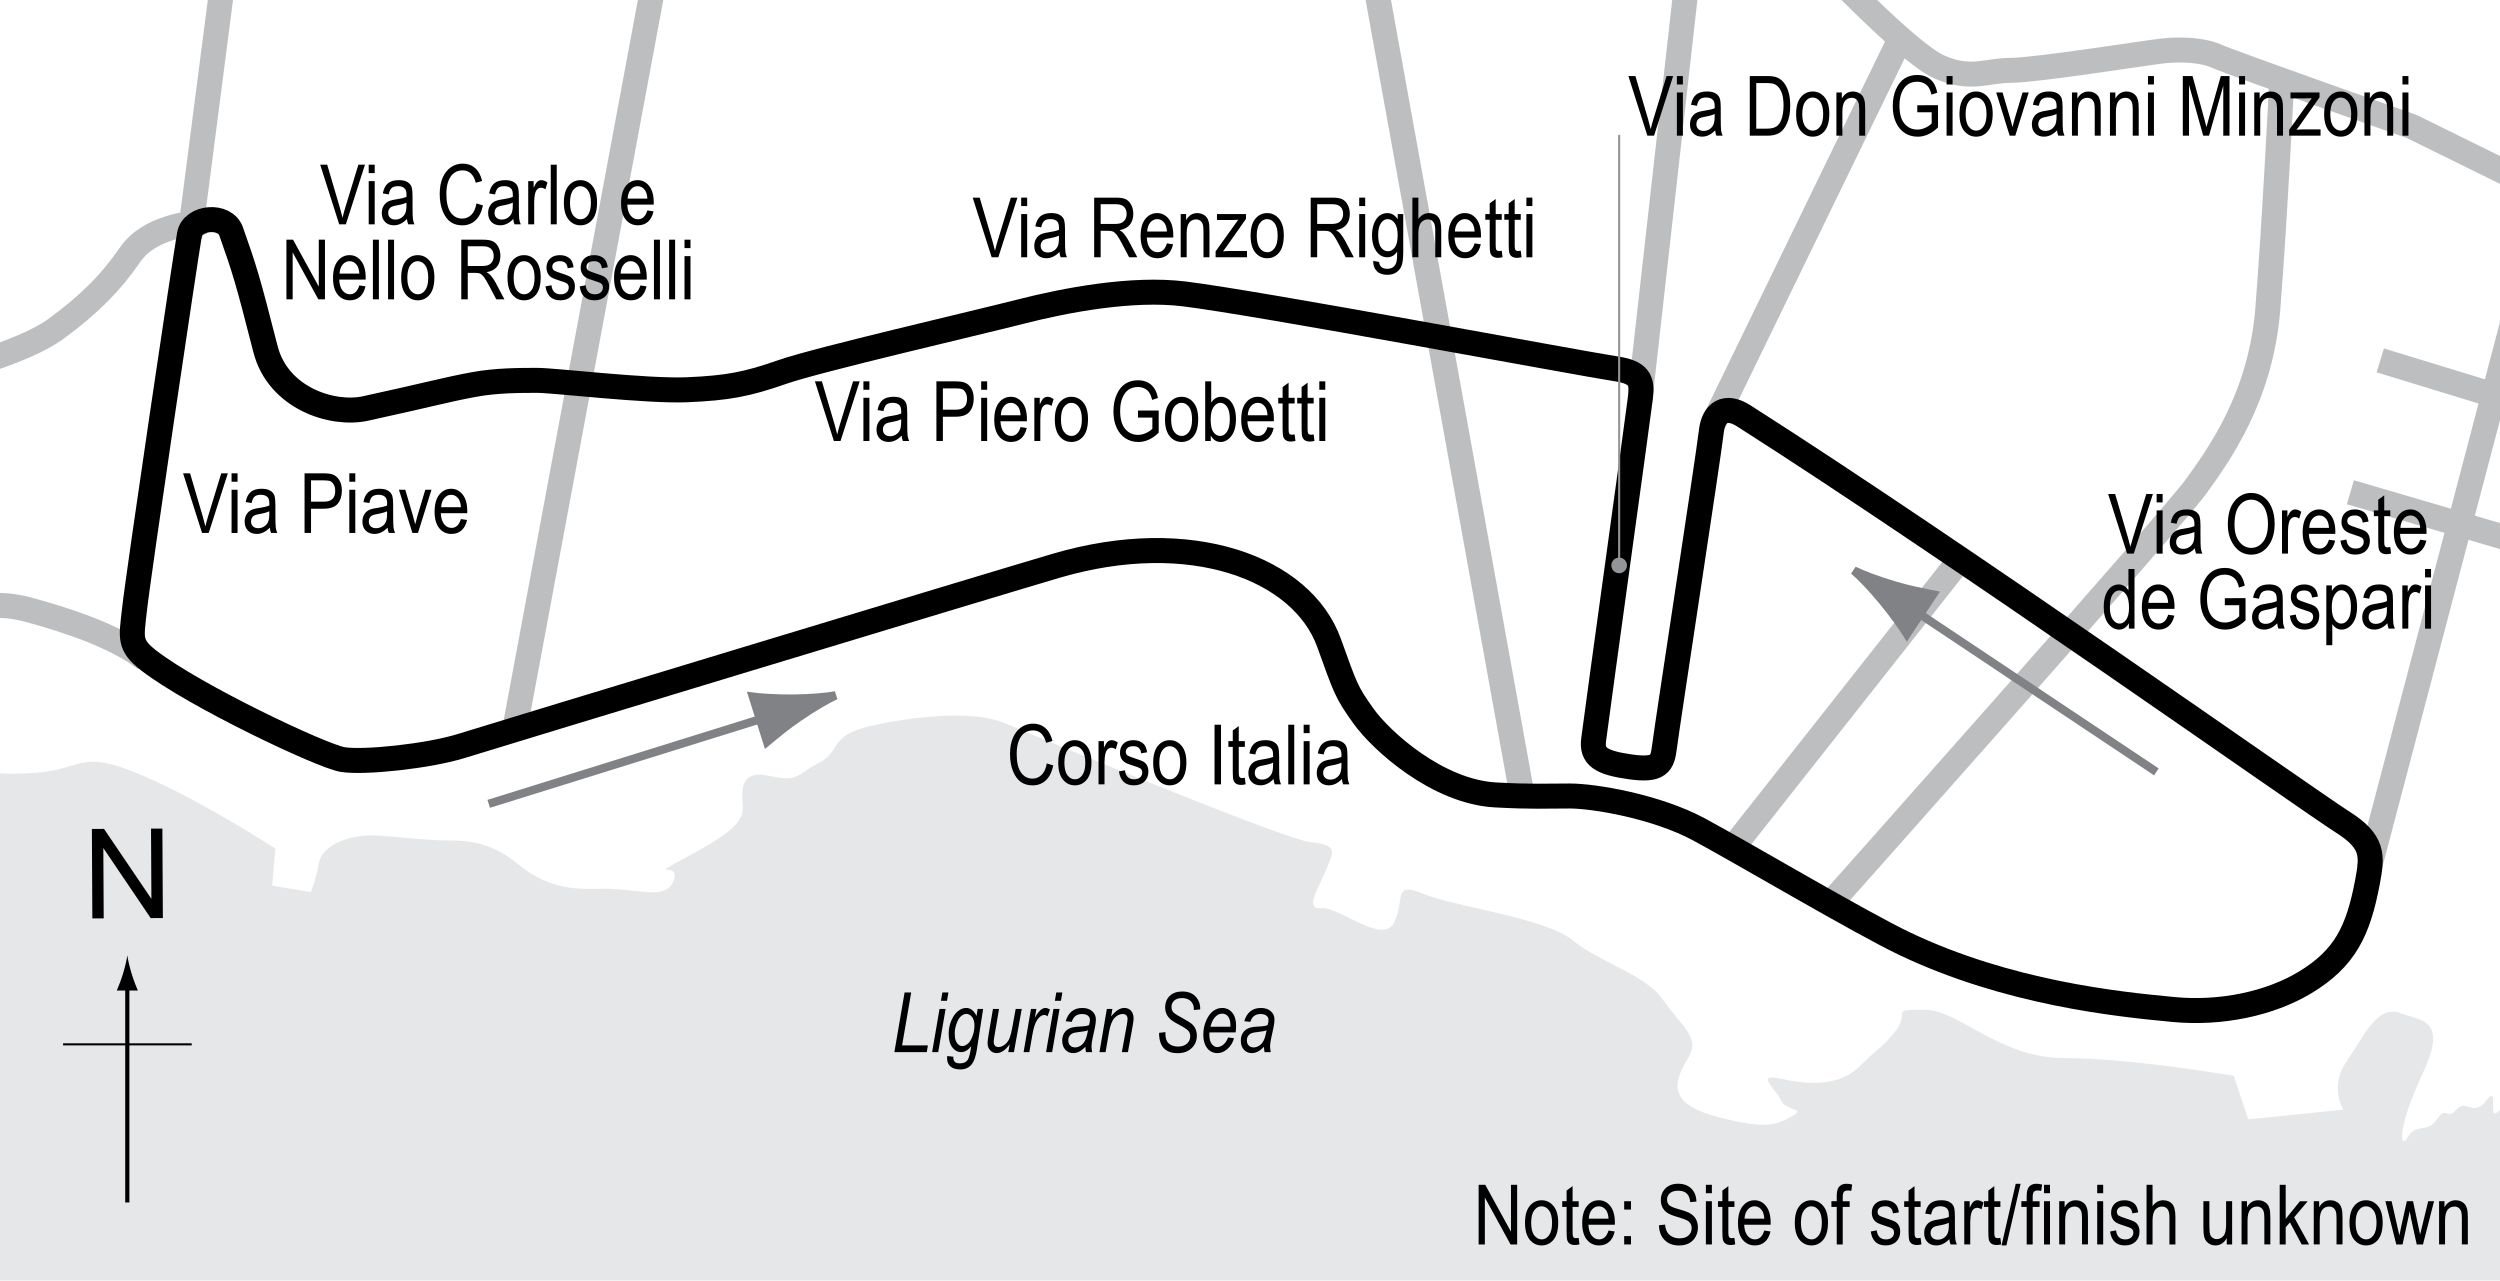 <?xml version="1.0" encoding="UTF-8"?> <!-- Generator: Adobe Illustrator 14.0.0, SVG Export Plug-In . SVG Version: 6.00 Build 43363) --> <svg xmlns="http://www.w3.org/2000/svg" xmlns:xlink="http://www.w3.org/1999/xlink" version="1.1" x="0px" y="0px" width="300px" height="153.667px" viewBox="0 0 300 153.667" xml:space="preserve"> <g id="Water"> <path fill="#E6E7E8" d="M-1.578,92.351c0,0,0,0.774,5.803,0.387s5.222-2.901,12.572,0.193s16.248,8.897,16.248,8.897l-0.387,4.448 l4.642,0.774c0,0,0.581-1.355,0.967-3.482s3.289-3.095,5.416-3.288s6.383,0.581,10.445,0.581s6.189,1.354,8.124,2.901 s4.448,3.096,9.284,2.901s8.318,1.547,9.285-0.968s-3.289-0.194,0.967-2.515s7.543-4.062,7.35-6.383 c-0.193-2.321-0.193-4.448,3.289-3.675s3.095-0.193,5.803-1.547s1.161-3.288,6.189-4.449s12.379-1.934,16.054-0.387 s33.462,13.927,36.75,14.313s2.901,0.967,1.935,3.288s-2.708,4.835-0.58,4.642s7.351,4.449,8.704,1.741s-0.193-5.028,3.481-3.481 s14.7,2.901,17.988,5.609s8.704,4.062,10.832,7.156s4.449,4.448,3.095,6.77s-3.288,5.417,3.095,7.157s7.543,0.968,9.284,0 s-0.772-0.581-1.354-1.935s-3.288-3.289,0.193-2.515s6.963,0.774,9.284-1.547s2.9-2.322,4.448-4.449s-0.968-2.321,3.288-2.321 s8.897,5.803,16.828,5.803s20.31,2.128,20.31,2.128l1.741,5.223l11.412-1.16c0,0-1.74-2.708,0.387-5.803s3.675-6.77,6.383-5.803 s5.803,0.773,2.708,7.35s-2.708,9.285-1.741,7.544s2.32-0.387,3.481-2.128s1.16,0.194,2.321-1.16s2.096,0.966,3.675-1.161 s-0.131,3.098,1.579,1.162s3.063-0.582,3.063-0.582l-0.193,23.573l-306.189-0.193L-1.578,92.351z"></path> </g> <g id="Sideroads"> <line fill="none" stroke="#BCBEC0" stroke-width="3" x1="22.765" y1="28.481" x2="27.406" y2="-7.384"></line> <path fill="none" stroke="#BCBEC0" stroke-width="3" d="M-6.771,44.726c0,0,9.493-2.32,13.502-5.274s6.54-5.485,8.861-8.861 s7.173-3.797,9.072-4.008"></path> <path fill="none" stroke="#BCBEC0" stroke-width="3" d="M17.491,79.114c-3.587-2.743-9.283-4.641-13.924-5.907 s-4.642,0.422-9.283-2.321"></path> <line fill="none" stroke="#BCBEC0" stroke-width="3" x1="61.794" y1="87.342" x2="79.094" y2="-5.485"></line> <line fill="none" stroke="#BCBEC0" stroke-width="3" x1="182.68" y1="95.57" x2="164.326" y2="-5.907"></line> <line fill="none" stroke="#BCBEC0" stroke-width="3" x1="196.816" y1="47.679" x2="202.934" y2="-6.751"></line> <line fill="none" stroke="#BCBEC0" stroke-width="3" x1="205.676" y1="50.633" x2="227.829" y2="5.063"></line> <path fill="none" stroke="#BCBEC0" stroke-width="3" d="M218.334-4.852c0,0,10.548,11.182,14.346,12.869s5.697,0.422,8.65,0.422 s16.245-2.11,18.144-2.321s4.642-0.211,6.54,0.633s23.417,8.439,23.417,8.439l14.136,6.962"></path> <line fill="none" stroke="#BCBEC0" stroke-width="3" x1="284.277" y1="104.269" x2="302.723" y2="34.177"></line> <line fill="none" stroke="#BCBEC0" stroke-width="3" x1="303.567" y1="48.734" x2="285.634" y2="43.249"></line> <line fill="none" stroke="#BCBEC0" stroke-width="3" x1="282.047" y1="59.072" x2="302.934" y2="65.19"></line> <line fill="none" stroke="#BCBEC0" stroke-width="3" x1="235.423" y1="66.878" x2="207.786" y2="101.899"></line> <path fill="none" stroke="#BCBEC0" stroke-width="3" d="M219.811,108.228c0,0,40.928-45.992,43.671-49.789s7.807-10.76,8.65-21.308 s1.688-27.637,1.688-27.637"></path> </g> <g id="Circuit"> <path fill="none" stroke="#000000" stroke-width="3" d="M22.735,28.144c-0.445,2.522-6.125,40.625-6.625,45.25 c-0.339,3.14-0.653,4.019,1.75,5.875c5.5,4.25,20.724,11.454,23.25,11.875s10.29-0.393,14.25-1.625 c5.625-1.75,62.243-18.935,71.375-21.625c16.125-4.75,29.5,0.25,32.75,9.25c1.992,5.516,2.033,5.849,4.139,8.796 s8.861,9.079,15.861,9.454c4.415,0.236,5.928,0.125,8.875,0.125s10.375,1.25,15.5,4c5.197,2.789,19.395,11.208,24.75,13.75 c12.375,5.875,25.364,7.229,32.25,7.875c5.643,0.529,11.515-0.689,15.75-3.25c4.772-2.886,6.375-6.125,7.5-12.125 c0.576-3.071,0.75-4.75-3-7.125c-4.06-2.57-46.375-32.5-71.875-48.75c-2.171-1.383-3.608-0.435-3.875,1.875 c-0.375,3.25-5.281,35.127-5.625,37.875c-0.25,2-0.611,2.87-4.125,2.375c-3.532-0.497-4.633-1.25-4.375-3.25 c0.642-4.973,5.229-37.964,5.625-41.125c0.25-2-0.162-2.958-2.875-3.375c-4.875-0.75-42.75-7.875-51.875-9 c-6.269-0.773-14.271,0.755-19.625,2.125c-5.375,1.375-24.415,5.776-28.625,7.25s-6.533,1.915-11.375,2.125s-15.895-1.125-18-1.125 s-4.926,0-7.625,0.5c-3.375,0.625-5.063,1.139-13,2.875c-4,0.875-10.5-1.25-12-7.125c-2.16-8.461-2.518-9.572-4.125-14.125 C26.985,25.644,23.11,26.019,22.735,28.144z"></path> </g> <g id="North"> <g> <g> <g> <line fill="none" stroke="#000000" stroke-width="0.5" x1="15.276" y1="144.296" x2="15.276" y2="118.013"></line> <path d="M14.764,116.833c-0.25,0.827-0.48,1.364-0.746,2.027h2.521c-0.112-0.237-0.496-1.2-0.745-2.027 c-0.268-0.885-0.45-1.687-0.516-2.207C15.213,115.146,15.031,115.948,14.764,116.833z"></path> </g> </g> </g> <line fill="none" stroke="#000000" stroke-width="0.25" x1="7.571" y1="125.322" x2="23.006" y2="125.322"></line> <g> <path d="M11.082,110.212l-0.057-10.737l1.458-0.008l5.685,8.399l-0.045-8.43l1.362-0.008l0.057,10.738l-1.458,0.008l-5.685-8.408 l0.045,8.438L11.082,110.212z"></path> </g> </g> <g id="Labels"> <g> <path d="M119,30.874l-2.278-7.158h0.84l1.53,5.2c0.117,0.404,0.22,0.794,0.308,1.172c0.092-0.394,0.196-0.785,0.313-1.172 l1.589-5.2h0.791l-2.294,7.158H119z"></path> <path d="M122.542,24.727v-1.011h0.718v1.011H122.542z M122.542,30.874v-5.186h0.718v5.186H122.542z"></path> <path d="M127.132,30.234c-0.241,0.25-0.491,0.439-0.752,0.566s-0.53,0.19-0.811,0.19c-0.442,0-0.796-0.133-1.06-0.4 s-0.396-0.626-0.396-1.079c0-0.299,0.062-0.565,0.186-0.796s0.293-0.412,0.508-0.542s0.54-0.226,0.977-0.288 c0.586-0.086,1.016-0.188,1.289-0.308l0.005-0.225c0-0.355-0.063-0.604-0.19-0.747c-0.179-0.208-0.454-0.313-0.825-0.313 c-0.335,0-0.586,0.069-0.752,0.208s-0.288,0.4-0.366,0.783l-0.708-0.117c0.101-0.557,0.306-0.962,0.612-1.216 c0.309-0.254,0.748-0.381,1.321-0.381c0.446,0,0.796,0.084,1.05,0.251s0.414,0.375,0.48,0.623 c0.067,0.248,0.101,0.609,0.101,1.084v1.172c0,0.82,0.016,1.337,0.046,1.55c0.031,0.213,0.093,0.421,0.184,0.623h-0.752 C127.204,30.695,127.155,30.482,127.132,30.234z M127.074,28.271c-0.264,0.13-0.656,0.241-1.177,0.332 c-0.303,0.052-0.515,0.111-0.635,0.178s-0.214,0.161-0.28,0.283c-0.067,0.122-0.101,0.263-0.101,0.422 c0,0.248,0.076,0.445,0.229,0.593s0.364,0.222,0.635,0.222c0.257,0,0.49-0.067,0.701-0.2c0.209-0.133,0.366-0.312,0.471-0.535 s0.156-0.548,0.156-0.974V28.271z"></path> <path d="M131.302,30.874v-7.158h2.603c0.544,0,0.944,0.067,1.204,0.2c0.258,0.133,0.471,0.355,0.637,0.666 s0.249,0.671,0.249,1.081c0,0.54-0.141,0.978-0.423,1.313c-0.281,0.335-0.69,0.548-1.228,0.639 c0.218,0.131,0.384,0.264,0.498,0.398c0.231,0.273,0.435,0.578,0.61,0.913l1.025,1.948h-0.977l-0.783-1.488 c-0.303-0.583-0.532-0.975-0.687-1.177s-0.304-0.338-0.448-0.409c-0.145-0.07-0.348-0.105-0.607-0.105h-0.897v3.179H131.302z M132.079,26.875h1.67c0.364,0,0.642-0.044,0.83-0.132s0.339-0.226,0.449-0.415s0.166-0.409,0.166-0.659 c0-0.361-0.105-0.646-0.317-0.852s-0.525-0.31-0.942-0.31h-1.855V26.875z"></path> <path d="M140.028,29.204l0.742,0.112c-0.124,0.553-0.348,0.971-0.671,1.252c-0.324,0.282-0.726,0.422-1.204,0.422 c-0.603,0-1.09-0.229-1.462-0.686c-0.373-0.458-0.56-1.117-0.56-1.98c0-0.895,0.188-1.578,0.563-2.048 c0.377-0.47,0.853-0.706,1.429-0.706c0.55,0,1.009,0.231,1.377,0.693s0.552,1.131,0.552,2.007l-0.005,0.234h-3.174 c0.029,0.583,0.164,1.022,0.405,1.318s0.534,0.444,0.879,0.444C139.44,30.269,139.816,29.914,140.028,29.204z M137.66,27.783 h2.373c-0.032-0.449-0.129-0.785-0.288-1.006c-0.231-0.322-0.525-0.483-0.884-0.483c-0.322,0-0.598,0.134-0.825,0.403 S137.682,27.328,137.66,27.783z"></path> <path d="M141.683,30.874v-5.186h0.649v0.732c0.156-0.285,0.347-0.498,0.572-0.638c0.227-0.141,0.485-0.211,0.778-0.211 c0.227,0,0.438,0.045,0.631,0.134s0.35,0.207,0.468,0.352c0.119,0.145,0.207,0.333,0.266,0.564s0.088,0.586,0.088,1.064v3.188 h-0.718v-3.158c0-0.381-0.032-0.66-0.098-0.836c-0.065-0.176-0.167-0.312-0.305-0.408c-0.139-0.096-0.299-0.144-0.481-0.144 c-0.345,0-0.62,0.129-0.825,0.386s-0.308,0.699-0.308,1.325v2.835H141.683z"></path> <path d="M145.873,30.874v-0.713l2.712-3.789c-0.31,0.02-0.581,0.029-0.816,0.029h-1.734v-0.713h3.481v0.581l-2.31,3.291 l-0.445,0.601c0.322-0.029,0.625-0.044,0.908-0.044h1.969v0.757H145.873z"></path> <path d="M150.072,28.281c0-0.895,0.188-1.571,0.564-2.026c0.375-0.456,0.852-0.684,1.428-0.684c0.566,0,1.04,0.228,1.421,0.684 s0.571,1.113,0.571,1.973c0,0.931-0.188,1.625-0.562,2.08s-0.852,0.684-1.431,0.684c-0.569,0-1.044-0.229-1.424-0.686 C150.261,29.848,150.072,29.173,150.072,28.281z M150.809,28.279c0,0.671,0.122,1.171,0.366,1.499s0.547,0.491,0.908,0.491 c0.339,0,0.629-0.166,0.871-0.496c0.243-0.331,0.364-0.829,0.364-1.494c0-0.668-0.122-1.166-0.366-1.494s-0.547-0.491-0.908-0.491 c-0.342,0-0.633,0.165-0.874,0.494S150.809,27.614,150.809,28.279z"></path> <path d="M157.284,30.874v-7.158h2.603c0.544,0,0.945,0.067,1.203,0.2c0.26,0.133,0.472,0.355,0.638,0.666s0.249,0.671,0.249,1.081 c0,0.54-0.141,0.978-0.422,1.313c-0.282,0.335-0.691,0.548-1.229,0.639c0.218,0.131,0.384,0.264,0.498,0.398 c0.231,0.273,0.435,0.578,0.61,0.913l1.025,1.948h-0.977l-0.783-1.488c-0.303-0.583-0.532-0.975-0.687-1.177 s-0.304-0.338-0.448-0.409c-0.145-0.07-0.348-0.105-0.607-0.105h-0.897v3.179H157.284z M158.06,26.875h1.67 c0.364,0,0.642-0.044,0.83-0.132s0.339-0.226,0.449-0.415s0.166-0.409,0.166-0.659c0-0.361-0.105-0.646-0.317-0.852 s-0.525-0.31-0.942-0.31h-1.855V26.875z"></path> <path d="M163.104,24.727v-1.011h0.718v1.011H163.104z M163.104,30.874v-5.186h0.718v5.186H163.104z"></path> <path d="M164.784,31.304l0.703,0.127c0.032,0.278,0.13,0.485,0.293,0.621c0.163,0.136,0.389,0.204,0.679,0.204 c0.315,0,0.567-0.076,0.754-0.227c0.188-0.151,0.315-0.377,0.384-0.676c0.042-0.183,0.063-0.566,0.063-1.153 c-0.156,0.223-0.332,0.392-0.527,0.504c-0.195,0.113-0.412,0.17-0.649,0.17c-0.508,0-0.93-0.215-1.265-0.645 c-0.384-0.495-0.576-1.157-0.576-1.987c0-0.557,0.085-1.043,0.254-1.46s0.392-0.723,0.666-0.918 c0.275-0.195,0.584-0.293,0.926-0.293c0.251,0,0.479,0.062,0.686,0.185c0.207,0.123,0.391,0.307,0.55,0.553v-0.62h0.664v4.482 c0,0.797-0.065,1.366-0.195,1.707s-0.344,0.609-0.64,0.806s-0.652,0.295-1.069,0.295c-0.55,0-0.974-0.148-1.27-0.444 S164.774,31.828,164.784,31.304z M165.379,28.188c0,0.682,0.112,1.18,0.338,1.493c0.225,0.313,0.5,0.47,0.827,0.47 c0.325,0,0.603-0.153,0.831-0.46c0.229-0.307,0.343-0.795,0.343-1.464c0-0.653-0.117-1.138-0.353-1.456 c-0.234-0.318-0.521-0.478-0.856-0.478c-0.3,0-0.563,0.159-0.79,0.478C165.493,27.089,165.379,27.562,165.379,28.188z"></path> <path d="M169.486,30.874v-7.158h0.718v2.568c0.169-0.238,0.36-0.416,0.573-0.535c0.214-0.119,0.449-0.178,0.706-0.178 c0.452,0,0.81,0.144,1.071,0.432c0.263,0.288,0.394,0.816,0.394,1.584v3.286h-0.718v-3.286c0-0.449-0.08-0.771-0.239-0.967 s-0.379-0.293-0.659-0.293c-0.313,0-0.578,0.125-0.799,0.376c-0.219,0.25-0.329,0.695-0.329,1.333v2.837H169.486z"></path> <path d="M176.952,29.204l0.742,0.112c-0.124,0.553-0.348,0.971-0.671,1.252c-0.324,0.282-0.726,0.422-1.204,0.422 c-0.603,0-1.09-0.229-1.462-0.686c-0.373-0.458-0.56-1.117-0.56-1.98c0-0.895,0.188-1.578,0.563-2.048 c0.377-0.47,0.853-0.706,1.429-0.706c0.55,0,1.009,0.231,1.377,0.693s0.552,1.131,0.552,2.007l-0.005,0.234h-3.174 c0.029,0.583,0.164,1.022,0.405,1.318s0.534,0.444,0.879,0.444C176.364,30.269,176.74,29.914,176.952,29.204z M174.583,27.783 h2.373c-0.032-0.449-0.129-0.785-0.288-1.006c-0.231-0.322-0.525-0.483-0.884-0.483c-0.322,0-0.598,0.134-0.825,0.403 S174.606,27.328,174.583,27.783z"></path> <path d="M180.208,30.088l0.098,0.776c-0.198,0.052-0.378,0.078-0.537,0.078c-0.251,0-0.452-0.05-0.605-0.149 s-0.258-0.235-0.314-0.408c-0.058-0.172-0.086-0.516-0.086-1.03v-2.983h-0.527v-0.684h0.527v-1.284l0.718-0.527v1.812h0.728v0.684 h-0.728v3.032c0,0.28,0.021,0.46,0.063,0.542c0.062,0.117,0.178,0.176,0.347,0.176C179.972,30.122,180.079,30.111,180.208,30.088z "></path> <path d="M182.489,30.088l0.098,0.776c-0.198,0.052-0.378,0.078-0.537,0.078c-0.251,0-0.452-0.05-0.605-0.149 s-0.258-0.235-0.315-0.408c-0.057-0.172-0.085-0.516-0.085-1.03v-2.983h-0.527v-0.684h0.527v-1.284l0.718-0.527v1.812h0.728v0.684 h-0.728v3.032c0,0.28,0.021,0.46,0.063,0.542c0.062,0.117,0.178,0.176,0.347,0.176C182.252,30.122,182.359,30.111,182.489,30.088z "></path> <path d="M183.167,24.727v-1.011h0.718v1.011H183.167z M183.167,30.874v-5.186h0.718v5.186H183.167z"></path> </g> <g> <path d="M24.246,63.956l-2.278-7.158h0.84l1.53,5.2c0.117,0.404,0.22,0.794,0.309,1.172c0.091-0.394,0.195-0.785,0.313-1.172 l1.589-5.2h0.791l-2.294,7.158H24.246z"></path> <path d="M27.788,57.808v-1.011h0.718v1.011H27.788z M27.788,63.956V58.77h0.718v5.186H27.788z"></path> <path d="M32.377,63.316c-0.241,0.25-0.491,0.439-0.752,0.566s-0.53,0.19-0.811,0.19c-0.442,0-0.796-0.133-1.06-0.4 s-0.396-0.626-0.396-1.079c0-0.299,0.062-0.565,0.186-0.796s0.293-0.412,0.508-0.542s0.54-0.226,0.977-0.288 c0.586-0.086,1.016-0.188,1.289-0.308l0.005-0.225c0-0.355-0.063-0.604-0.19-0.747c-0.179-0.208-0.454-0.313-0.825-0.313 c-0.335,0-0.586,0.069-0.752,0.208s-0.288,0.4-0.366,0.783l-0.708-0.117c0.101-0.557,0.305-0.962,0.613-1.216 c0.307-0.254,0.747-0.381,1.32-0.381c0.446,0,0.796,0.084,1.05,0.251s0.414,0.375,0.481,0.623c0.066,0.248,0.1,0.609,0.1,1.084 v1.172c0,0.82,0.016,1.337,0.047,1.55c0.03,0.213,0.092,0.421,0.183,0.623h-0.752C32.449,63.776,32.4,63.563,32.377,63.316z M32.319,61.353c-0.264,0.13-0.656,0.241-1.177,0.332c-0.303,0.052-0.515,0.111-0.635,0.178s-0.214,0.161-0.281,0.283 c-0.066,0.122-0.1,0.263-0.1,0.422c0,0.248,0.076,0.445,0.229,0.593s0.364,0.222,0.635,0.222c0.257,0,0.491-0.067,0.7-0.2 c0.211-0.133,0.367-0.312,0.472-0.535s0.156-0.548,0.156-0.974V61.353z"></path> <path d="M36.547,63.956v-7.158h2.212c0.521,0,0.905,0.045,1.152,0.137c0.339,0.124,0.608,0.353,0.811,0.688 s0.303,0.747,0.303,1.235c0,0.645-0.164,1.17-0.493,1.577s-0.896,0.61-1.704,0.61h-1.504v2.91H36.547z M37.324,60.201h1.519 c0.479,0,0.828-0.108,1.05-0.325s0.332-0.543,0.332-0.979c0-0.283-0.055-0.526-0.164-0.728c-0.108-0.202-0.24-0.34-0.395-0.415 c-0.155-0.075-0.435-0.112-0.838-0.112h-1.504V60.201z"></path> <path d="M41.918,57.808v-1.011h0.718v1.011H41.918z M41.918,63.956V58.77h0.718v5.186H41.918z"></path> <path d="M46.508,63.316c-0.241,0.25-0.491,0.439-0.752,0.566s-0.53,0.19-0.811,0.19c-0.442,0-0.796-0.133-1.06-0.4 s-0.396-0.626-0.396-1.079c0-0.299,0.062-0.565,0.186-0.796s0.293-0.412,0.508-0.542s0.54-0.226,0.977-0.288 c0.586-0.086,1.016-0.188,1.289-0.308l0.005-0.225c0-0.355-0.063-0.604-0.19-0.747c-0.179-0.208-0.454-0.313-0.825-0.313 c-0.335,0-0.586,0.069-0.752,0.208s-0.288,0.4-0.366,0.783l-0.708-0.117c0.101-0.557,0.305-0.962,0.613-1.216 c0.307-0.254,0.747-0.381,1.32-0.381c0.446,0,0.796,0.084,1.05,0.251s0.414,0.375,0.481,0.623c0.066,0.248,0.1,0.609,0.1,1.084 v1.172c0,0.82,0.016,1.337,0.047,1.55c0.03,0.213,0.092,0.421,0.183,0.623h-0.752C46.58,63.776,46.531,63.563,46.508,63.316z M46.45,61.353c-0.264,0.13-0.656,0.241-1.177,0.332c-0.303,0.052-0.515,0.111-0.635,0.178s-0.214,0.161-0.281,0.283 c-0.066,0.122-0.1,0.263-0.1,0.422c0,0.248,0.076,0.445,0.229,0.593s0.364,0.222,0.635,0.222c0.257,0,0.491-0.067,0.7-0.2 c0.211-0.133,0.367-0.312,0.472-0.535s0.156-0.548,0.156-0.974V61.353z"></path> <path d="M49.488,63.956l-1.617-5.186h0.762l0.915,3.105c0.104,0.352,0.195,0.7,0.274,1.045c0.062-0.273,0.149-0.602,0.264-0.986 l0.949-3.164h0.742l-1.617,5.186H49.488z"></path> <path d="M55.307,62.286l0.742,0.112c-0.124,0.553-0.348,0.971-0.671,1.252c-0.324,0.282-0.726,0.422-1.204,0.422 c-0.603,0-1.09-0.229-1.462-0.686c-0.373-0.458-0.56-1.117-0.56-1.98c0-0.895,0.188-1.578,0.563-2.048 c0.377-0.47,0.853-0.706,1.429-0.706c0.55,0,1.009,0.231,1.377,0.693s0.552,1.131,0.552,2.007l-0.005,0.234h-3.174 c0.029,0.583,0.164,1.022,0.405,1.318s0.534,0.444,0.879,0.444C54.719,63.35,55.095,62.995,55.307,62.286z M52.939,60.865h2.373 c-0.032-0.449-0.129-0.785-0.288-1.006c-0.231-0.322-0.525-0.483-0.884-0.483c-0.322,0-0.598,0.134-0.825,0.403 S52.961,60.409,52.939,60.865z"></path> </g> <g> <path d="M255.254,66.435l-2.278-7.158h0.84l1.53,5.2c0.117,0.404,0.22,0.794,0.309,1.172c0.091-0.394,0.195-0.785,0.313-1.172 l1.589-5.2h0.791l-2.294,7.158H255.254z"></path> <path d="M258.796,60.288v-1.011h0.718v1.011H258.796z M258.796,66.435V61.25h0.718v5.186H258.796z"></path> <path d="M263.386,65.795c-0.241,0.25-0.491,0.439-0.752,0.566s-0.53,0.19-0.811,0.19c-0.442,0-0.796-0.133-1.06-0.4 s-0.396-0.626-0.396-1.079c0-0.299,0.062-0.565,0.186-0.796s0.293-0.412,0.508-0.542s0.54-0.226,0.977-0.288 c0.586-0.086,1.016-0.188,1.289-0.308l0.005-0.225c0-0.355-0.063-0.604-0.19-0.747c-0.179-0.208-0.454-0.313-0.825-0.313 c-0.335,0-0.586,0.069-0.752,0.208s-0.288,0.4-0.366,0.783l-0.708-0.117c0.101-0.557,0.305-0.962,0.613-1.216 c0.307-0.254,0.747-0.381,1.32-0.381c0.446,0,0.796,0.084,1.05,0.251s0.414,0.375,0.481,0.623c0.066,0.248,0.1,0.609,0.1,1.084 v1.172c0,0.82,0.016,1.337,0.047,1.55c0.03,0.213,0.092,0.421,0.183,0.623h-0.752C263.458,66.256,263.409,66.043,263.386,65.795z M263.328,63.833c-0.264,0.13-0.656,0.241-1.177,0.332c-0.303,0.052-0.515,0.111-0.635,0.178s-0.214,0.161-0.281,0.283 c-0.066,0.122-0.1,0.263-0.1,0.422c0,0.248,0.076,0.445,0.229,0.593s0.364,0.222,0.635,0.222c0.257,0,0.491-0.067,0.7-0.2 c0.211-0.133,0.367-0.312,0.472-0.535s0.156-0.548,0.156-0.974V63.833z"></path> <path d="M267.341,62.949c0-1.221,0.269-2.159,0.806-2.815s1.206-0.984,2.007-0.984c0.518,0,0.989,0.146,1.416,0.439 s0.765,0.719,1.013,1.277c0.25,0.558,0.374,1.223,0.374,1.995c0,1.061-0.241,1.925-0.723,2.593 c-0.53,0.736-1.226,1.104-2.085,1.104c-0.866,0-1.563-0.377-2.09-1.133C267.581,64.741,267.341,63.916,267.341,62.949z M268.142,62.961c0,0.883,0.194,1.568,0.583,2.055c0.39,0.487,0.862,0.73,1.419,0.73c0.569,0,1.048-0.246,1.433-0.738 c0.387-0.492,0.579-1.215,0.579-2.17c0-0.616-0.1-1.167-0.298-1.652c-0.153-0.371-0.383-0.668-0.691-0.892 c-0.307-0.223-0.644-0.335-1.008-0.335c-0.586,0-1.068,0.244-1.447,0.733C268.332,61.182,268.142,61.938,268.142,62.961z"></path> <path d="M273.84,66.435V61.25h0.649v0.786c0.166-0.365,0.318-0.606,0.456-0.725c0.139-0.119,0.294-0.178,0.467-0.178 c0.241,0,0.486,0.094,0.737,0.283l-0.244,0.815c-0.179-0.127-0.354-0.19-0.522-0.19c-0.153,0-0.293,0.054-0.42,0.161 s-0.217,0.257-0.269,0.449c-0.091,0.335-0.137,0.692-0.137,1.069v2.715H273.84z"></path> <path d="M279.475,64.765l0.742,0.112c-0.124,0.553-0.348,0.971-0.672,1.252c-0.323,0.282-0.725,0.422-1.203,0.422 c-0.603,0-1.09-0.229-1.463-0.686c-0.372-0.458-0.559-1.117-0.559-1.98c0-0.895,0.188-1.578,0.564-2.048 c0.375-0.47,0.852-0.706,1.428-0.706c0.55,0,1.009,0.231,1.377,0.693s0.552,1.131,0.552,2.007l-0.005,0.234h-3.174 c0.029,0.583,0.164,1.022,0.405,1.318s0.534,0.444,0.879,0.444C278.887,65.83,279.263,65.475,279.475,64.765z M277.107,63.344 h2.373c-0.032-0.449-0.129-0.785-0.288-1.006c-0.231-0.322-0.525-0.483-0.884-0.483c-0.322,0-0.598,0.134-0.825,0.403 S277.129,62.889,277.107,63.344z"></path> <path d="M280.852,64.882l0.718-0.137c0.042,0.366,0.157,0.639,0.346,0.816c0.188,0.179,0.438,0.268,0.75,0.268 c0.313,0,0.554-0.077,0.724-0.232c0.171-0.155,0.256-0.351,0.256-0.588c0-0.205-0.073-0.365-0.22-0.479 c-0.101-0.078-0.345-0.176-0.732-0.293c-0.56-0.172-0.935-0.319-1.123-0.439s-0.335-0.282-0.439-0.483s-0.156-0.431-0.156-0.688 c0-0.443,0.142-0.802,0.425-1.079s0.676-0.415,1.177-0.415c0.315,0,0.593,0.057,0.833,0.171c0.238,0.114,0.422,0.267,0.549,0.459 s0.215,0.467,0.264,0.825l-0.703,0.117c-0.065-0.566-0.373-0.85-0.923-0.85c-0.313,0-0.545,0.063-0.698,0.187 c-0.153,0.125-0.229,0.285-0.229,0.479c0,0.191,0.073,0.342,0.22,0.453c0.089,0.064,0.35,0.168,0.783,0.311 c0.597,0.189,0.982,0.34,1.157,0.453s0.312,0.266,0.409,0.46c0.097,0.194,0.146,0.425,0.146,0.692 c0,0.496-0.157,0.897-0.472,1.203c-0.313,0.307-0.742,0.46-1.286,0.46C281.606,66.552,281.015,65.996,280.852,64.882z"></path> <path d="M286.833,65.649l0.098,0.776c-0.198,0.052-0.378,0.078-0.537,0.078c-0.251,0-0.452-0.05-0.605-0.149 s-0.258-0.235-0.315-0.408c-0.057-0.172-0.085-0.516-0.085-1.03v-2.983h-0.527V61.25h0.527v-1.284l0.718-0.527v1.812h0.728v0.684 h-0.728v3.032c0,0.28,0.021,0.46,0.063,0.542c0.062,0.117,0.178,0.176,0.347,0.176C286.597,65.683,286.704,65.672,286.833,65.649z "></path> <path d="M290.417,64.765l0.742,0.112c-0.124,0.553-0.348,0.971-0.671,1.252c-0.324,0.282-0.726,0.422-1.204,0.422 c-0.603,0-1.09-0.229-1.462-0.686c-0.373-0.458-0.56-1.117-0.56-1.98c0-0.895,0.188-1.578,0.563-2.048 c0.377-0.47,0.853-0.706,1.429-0.706c0.55,0,1.009,0.231,1.377,0.693s0.552,1.131,0.552,2.007l-0.005,0.234h-3.174 c0.029,0.583,0.164,1.022,0.405,1.318s0.534,0.444,0.879,0.444C289.83,65.83,290.206,65.475,290.417,64.765z M288.049,63.344 h2.373c-0.032-0.449-0.129-0.785-0.288-1.006c-0.231-0.322-0.525-0.483-0.884-0.483c-0.322,0-0.598,0.134-0.825,0.403 S288.072,62.889,288.049,63.344z"></path> <path d="M255.466,75.435v-0.654c-0.13,0.25-0.298,0.442-0.503,0.574s-0.427,0.198-0.664,0.198c-0.501,0-0.936-0.237-1.301-0.71 c-0.367-0.474-0.55-1.14-0.55-2c0-0.589,0.081-1.089,0.244-1.499c0.162-0.41,0.379-0.714,0.65-0.913s0.573-0.298,0.904-0.298 c0.237,0,0.457,0.063,0.66,0.188s0.372,0.3,0.505,0.525v-2.568h0.728v7.158H255.466z M253.186,72.847 c0,0.67,0.116,1.168,0.35,1.494c0.232,0.326,0.504,0.488,0.813,0.488c0.306,0,0.571-0.156,0.796-0.469s0.337-0.785,0.337-1.416 c0-0.726-0.112-1.256-0.337-1.589s-0.508-0.5-0.85-0.5c-0.304,0-0.563,0.16-0.782,0.481 C253.295,71.657,253.186,72.16,253.186,72.847z"></path> <path d="M260.178,73.765l0.742,0.112c-0.124,0.553-0.348,0.971-0.672,1.252c-0.323,0.282-0.725,0.422-1.203,0.422 c-0.603,0-1.09-0.229-1.463-0.686c-0.372-0.458-0.559-1.117-0.559-1.98c0-0.895,0.188-1.578,0.564-2.048 c0.375-0.47,0.852-0.706,1.428-0.706c0.55,0,1.009,0.231,1.377,0.693s0.552,1.131,0.552,2.007l-0.005,0.234h-3.174 c0.029,0.583,0.164,1.022,0.405,1.318s0.534,0.444,0.879,0.444C259.59,74.83,259.966,74.475,260.178,73.765z M257.81,72.344h2.373 c-0.032-0.449-0.129-0.785-0.288-1.006c-0.231-0.322-0.525-0.483-0.884-0.483c-0.322,0-0.598,0.134-0.825,0.403 S257.833,71.889,257.81,72.344z"></path> <path d="M266.98,72.627v-0.845l2.485-0.005v2.661c-0.381,0.371-0.774,0.65-1.182,0.837s-0.825,0.281-1.255,0.281 c-0.573,0-1.084-0.143-1.533-0.43c-0.449-0.287-0.805-0.706-1.067-1.256c-0.262-0.551-0.393-1.212-0.393-1.984 c0-0.782,0.132-1.462,0.396-2.042c0.264-0.58,0.608-1.007,1.035-1.282c0.427-0.275,0.931-0.413,1.514-0.413 c0.43,0,0.806,0.08,1.128,0.239s0.588,0.386,0.796,0.679s0.364,0.695,0.469,1.206l-0.698,0.234 c-0.095-0.404-0.213-0.706-0.356-0.906s-0.332-0.357-0.566-0.471s-0.498-0.171-0.791-0.171c-0.427,0-0.794,0.104-1.101,0.311 c-0.309,0.207-0.556,0.528-0.742,0.965c-0.188,0.437-0.281,0.969-0.281,1.598c0,0.958,0.2,1.675,0.601,2.153 c0.4,0.477,0.921,0.716,1.563,0.716c0.306,0,0.619-0.073,0.94-0.22c0.32-0.146,0.575-0.321,0.764-0.522v-1.333H266.98z"></path> <path d="M273.264,74.795c-0.241,0.25-0.491,0.439-0.752,0.566s-0.53,0.19-0.811,0.19c-0.442,0-0.796-0.133-1.06-0.4 s-0.396-0.626-0.396-1.079c0-0.299,0.062-0.565,0.186-0.796s0.293-0.412,0.508-0.542s0.54-0.226,0.977-0.288 c0.586-0.086,1.016-0.188,1.289-0.308l0.005-0.225c0-0.355-0.063-0.604-0.19-0.747c-0.179-0.208-0.454-0.313-0.825-0.313 c-0.335,0-0.586,0.069-0.752,0.208s-0.288,0.4-0.366,0.783l-0.708-0.117c0.101-0.557,0.306-0.962,0.612-1.216 c0.309-0.254,0.748-0.381,1.321-0.381c0.446,0,0.796,0.084,1.05,0.251s0.414,0.375,0.48,0.623 c0.067,0.248,0.101,0.609,0.101,1.084v1.172c0,0.82,0.016,1.337,0.046,1.55c0.031,0.213,0.093,0.421,0.184,0.623h-0.752 C273.335,75.256,273.287,75.043,273.264,74.795z M273.206,72.833c-0.264,0.13-0.656,0.241-1.177,0.332 c-0.303,0.052-0.515,0.111-0.635,0.178s-0.214,0.161-0.28,0.283c-0.067,0.122-0.101,0.263-0.101,0.422 c0,0.248,0.076,0.445,0.229,0.593s0.364,0.222,0.635,0.222c0.257,0,0.49-0.067,0.701-0.2c0.209-0.133,0.366-0.312,0.471-0.535 s0.156-0.548,0.156-0.974V72.833z"></path> <path d="M274.778,73.882l0.718-0.137c0.042,0.366,0.157,0.639,0.346,0.816c0.188,0.179,0.438,0.268,0.75,0.268 c0.313,0,0.554-0.077,0.724-0.232c0.171-0.155,0.256-0.351,0.256-0.588c0-0.205-0.073-0.365-0.22-0.479 c-0.101-0.078-0.345-0.176-0.732-0.293c-0.56-0.172-0.935-0.319-1.123-0.439s-0.335-0.282-0.439-0.483s-0.156-0.431-0.156-0.688 c0-0.443,0.142-0.802,0.425-1.079s0.676-0.415,1.177-0.415c0.315,0,0.593,0.057,0.833,0.171c0.238,0.114,0.422,0.267,0.549,0.459 s0.215,0.467,0.264,0.825l-0.703,0.117c-0.065-0.566-0.373-0.85-0.923-0.85c-0.313,0-0.545,0.063-0.698,0.187 c-0.153,0.125-0.229,0.285-0.229,0.479c0,0.191,0.073,0.342,0.22,0.453c0.089,0.064,0.35,0.168,0.783,0.311 c0.597,0.189,0.982,0.34,1.157,0.453s0.312,0.266,0.409,0.46c0.097,0.194,0.146,0.425,0.146,0.692 c0,0.496-0.157,0.897-0.472,1.203c-0.313,0.307-0.742,0.46-1.286,0.46C275.532,75.552,274.941,74.996,274.778,73.882z"></path> <path d="M279.158,77.422V70.25h0.664v0.674c0.162-0.28,0.343-0.482,0.541-0.605s0.426-0.186,0.683-0.186 c0.335,0,0.637,0.099,0.906,0.298c0.271,0.199,0.487,0.5,0.651,0.906s0.246,0.893,0.246,1.462c0,0.882-0.185,1.562-0.554,2.039 c-0.37,0.477-0.804,0.715-1.302,0.715c-0.222,0-0.428-0.057-0.62-0.171s-0.358-0.275-0.498-0.483v2.524H279.158z M279.813,72.872 c0,0.67,0.112,1.165,0.336,1.482s0.495,0.476,0.813,0.476c0.305,0,0.573-0.165,0.804-0.493s0.346-0.836,0.346-1.523 c0-0.677-0.112-1.178-0.336-1.504c-0.225-0.326-0.497-0.488-0.818-0.488c-0.289,0-0.552,0.175-0.789,0.525 S279.813,72.204,279.813,72.872z"></path> <path d="M286.487,74.795c-0.241,0.25-0.491,0.439-0.752,0.566s-0.53,0.19-0.811,0.19c-0.442,0-0.796-0.133-1.06-0.4 s-0.396-0.626-0.396-1.079c0-0.299,0.062-0.565,0.186-0.796s0.293-0.412,0.508-0.542s0.54-0.226,0.977-0.288 c0.586-0.086,1.016-0.188,1.289-0.308l0.005-0.225c0-0.355-0.063-0.604-0.19-0.747c-0.179-0.208-0.454-0.313-0.825-0.313 c-0.335,0-0.586,0.069-0.752,0.208s-0.288,0.4-0.366,0.783l-0.708-0.117c0.101-0.557,0.306-0.962,0.612-1.216 c0.309-0.254,0.748-0.381,1.321-0.381c0.446,0,0.796,0.084,1.05,0.251s0.414,0.375,0.48,0.623 c0.067,0.248,0.101,0.609,0.101,1.084v1.172c0,0.82,0.016,1.337,0.046,1.55c0.031,0.213,0.093,0.421,0.184,0.623h-0.752 C286.558,75.256,286.509,75.043,286.487,74.795z M286.428,72.833c-0.264,0.13-0.656,0.241-1.177,0.332 c-0.303,0.052-0.515,0.111-0.635,0.178s-0.214,0.161-0.28,0.283c-0.067,0.122-0.101,0.263-0.101,0.422 c0,0.248,0.076,0.445,0.229,0.593s0.364,0.222,0.635,0.222c0.257,0,0.49-0.067,0.701-0.2c0.209-0.133,0.366-0.312,0.471-0.535 s0.156-0.548,0.156-0.974V72.833z"></path> <path d="M288.279,75.435V70.25h0.649v0.786c0.166-0.365,0.318-0.606,0.457-0.725c0.138-0.119,0.293-0.178,0.466-0.178 c0.241,0,0.486,0.094,0.737,0.283l-0.244,0.815c-0.179-0.127-0.354-0.19-0.522-0.19c-0.153,0-0.293,0.054-0.42,0.161 s-0.217,0.257-0.269,0.449c-0.091,0.335-0.137,0.692-0.137,1.069v2.715H288.279z"></path> <path d="M291.008,69.288v-1.011h0.718v1.011H291.008z M291.008,75.435V70.25h0.718v5.186H291.008z"></path> </g> <g> <path d="M100.067,52.919l-2.278-7.158h0.84l1.53,5.2c0.117,0.404,0.22,0.794,0.308,1.172c0.092-0.394,0.196-0.785,0.313-1.172 l1.589-5.2h0.791l-2.294,7.158H100.067z"></path> <path d="M103.609,46.771v-1.011h0.718v1.011H103.609z M103.609,52.919v-5.186h0.718v5.186H103.609z"></path> <path d="M108.199,52.279c-0.241,0.25-0.491,0.439-0.752,0.566s-0.53,0.19-0.811,0.19c-0.442,0-0.796-0.133-1.06-0.4 s-0.396-0.626-0.396-1.079c0-0.299,0.062-0.565,0.186-0.796s0.293-0.412,0.508-0.542s0.54-0.226,0.977-0.288 c0.586-0.086,1.016-0.188,1.289-0.308l0.005-0.225c0-0.355-0.063-0.604-0.19-0.747c-0.179-0.208-0.454-0.313-0.825-0.313 c-0.335,0-0.586,0.069-0.752,0.208s-0.288,0.4-0.366,0.783l-0.708-0.117c0.101-0.557,0.306-0.962,0.612-1.216 c0.309-0.254,0.748-0.381,1.321-0.381c0.446,0,0.796,0.084,1.05,0.251s0.414,0.375,0.48,0.623 c0.067,0.248,0.101,0.609,0.101,1.084v1.172c0,0.82,0.016,1.337,0.046,1.55c0.031,0.213,0.093,0.421,0.184,0.623h-0.752 C108.27,52.74,108.221,52.527,108.199,52.279z M108.14,50.316c-0.264,0.13-0.656,0.241-1.177,0.332 c-0.303,0.052-0.515,0.111-0.635,0.178s-0.214,0.161-0.28,0.283c-0.067,0.122-0.101,0.263-0.101,0.422 c0,0.248,0.076,0.445,0.229,0.593s0.364,0.222,0.635,0.222c0.257,0,0.49-0.067,0.701-0.2c0.209-0.133,0.366-0.312,0.471-0.535 s0.156-0.548,0.156-0.974V50.316z"></path> <path d="M112.369,52.919v-7.158h2.212c0.521,0,0.905,0.045,1.152,0.137c0.339,0.124,0.608,0.353,0.811,0.688 s0.303,0.747,0.303,1.235c0,0.645-0.164,1.17-0.493,1.577s-0.896,0.61-1.704,0.61h-1.504v2.91H112.369z M113.145,49.164h1.519 c0.479,0,0.828-0.108,1.05-0.325s0.332-0.543,0.332-0.979c0-0.283-0.055-0.526-0.163-0.728c-0.109-0.202-0.241-0.34-0.396-0.415 c-0.154-0.075-0.434-0.112-0.837-0.112h-1.504V49.164z"></path> <path d="M117.74,46.771v-1.011h0.718v1.011H117.74z M117.74,52.919v-5.186h0.718v5.186H117.74z"></path> <path d="M122.466,51.249l0.742,0.112c-0.124,0.553-0.348,0.971-0.672,1.252c-0.323,0.282-0.725,0.422-1.203,0.422 c-0.603,0-1.09-0.229-1.463-0.686c-0.372-0.458-0.559-1.117-0.559-1.98c0-0.895,0.188-1.578,0.564-2.048 c0.375-0.47,0.852-0.706,1.428-0.706c0.55,0,1.009,0.231,1.377,0.693s0.552,1.131,0.552,2.007l-0.005,0.234h-3.174 c0.029,0.583,0.164,1.022,0.405,1.318s0.534,0.444,0.879,0.444C121.878,52.313,122.254,51.958,122.466,51.249z M120.098,49.828 h2.373c-0.032-0.449-0.129-0.785-0.288-1.006c-0.231-0.322-0.525-0.483-0.884-0.483c-0.322,0-0.598,0.134-0.825,0.403 S120.121,49.373,120.098,49.828z"></path> <path d="M124.122,52.919v-5.186h0.649v0.786c0.166-0.365,0.318-0.606,0.457-0.725c0.138-0.119,0.293-0.178,0.466-0.178 c0.241,0,0.486,0.094,0.737,0.283l-0.244,0.815c-0.179-0.127-0.354-0.19-0.522-0.19c-0.153,0-0.293,0.054-0.42,0.161 s-0.217,0.257-0.269,0.449c-0.091,0.335-0.137,0.692-0.137,1.069v2.715H124.122z"></path> <path d="M126.578,50.326c0-0.895,0.188-1.571,0.564-2.026c0.375-0.456,0.852-0.684,1.428-0.684c0.566,0,1.04,0.228,1.421,0.684 s0.571,1.113,0.571,1.973c0,0.931-0.188,1.625-0.562,2.08s-0.852,0.684-1.431,0.684c-0.569,0-1.044-0.229-1.424-0.686 C126.767,51.893,126.578,51.218,126.578,50.326z M127.315,50.324c0,0.671,0.122,1.171,0.366,1.499s0.547,0.491,0.908,0.491 c0.339,0,0.629-0.166,0.871-0.496c0.243-0.331,0.364-0.829,0.364-1.494c0-0.668-0.122-1.166-0.366-1.494s-0.547-0.491-0.908-0.491 c-0.342,0-0.633,0.165-0.874,0.494S127.315,49.659,127.315,50.324z"></path> <path d="M136.558,50.111v-0.845l2.485-0.005v2.661c-0.381,0.371-0.774,0.65-1.182,0.837s-0.825,0.281-1.255,0.281 c-0.573,0-1.084-0.143-1.533-0.43c-0.449-0.287-0.805-0.706-1.066-1.256c-0.263-0.551-0.394-1.212-0.394-1.984 c0-0.782,0.132-1.462,0.396-2.042c0.264-0.58,0.608-1.007,1.035-1.282c0.427-0.275,0.931-0.413,1.514-0.413 c0.43,0,0.806,0.08,1.128,0.239s0.588,0.386,0.796,0.679s0.364,0.695,0.469,1.206l-0.698,0.234 c-0.095-0.404-0.213-0.706-0.356-0.906s-0.332-0.357-0.566-0.471s-0.498-0.171-0.791-0.171c-0.427,0-0.793,0.104-1.102,0.311 c-0.307,0.207-0.555,0.528-0.742,0.965c-0.187,0.437-0.28,0.969-0.28,1.598c0,0.958,0.2,1.675,0.601,2.153 c0.4,0.477,0.921,0.716,1.563,0.716c0.306,0,0.619-0.073,0.939-0.22c0.321-0.146,0.576-0.321,0.765-0.522v-1.333H136.558z"></path> <path d="M139.8,50.326c0-0.895,0.188-1.571,0.564-2.026c0.375-0.456,0.852-0.684,1.428-0.684c0.566,0,1.04,0.228,1.421,0.684 s0.571,1.113,0.571,1.973c0,0.931-0.188,1.625-0.562,2.08s-0.852,0.684-1.431,0.684c-0.569,0-1.044-0.229-1.424-0.686 C139.99,51.893,139.8,51.218,139.8,50.326z M140.538,50.324c0,0.671,0.122,1.171,0.366,1.499s0.547,0.491,0.908,0.491 c0.339,0,0.629-0.166,0.871-0.496c0.243-0.331,0.364-0.829,0.364-1.494c0-0.668-0.122-1.166-0.366-1.494s-0.547-0.491-0.908-0.491 c-0.342,0-0.633,0.165-0.874,0.494S140.538,49.659,140.538,50.324z"></path> <path d="M145.293,52.919h-0.669v-7.158h0.723v2.554c0.153-0.234,0.326-0.409,0.52-0.525c0.194-0.116,0.41-0.173,0.647-0.173 c0.332,0,0.634,0.099,0.905,0.298c0.272,0.199,0.489,0.5,0.652,0.903s0.244,0.894,0.244,1.47c0,0.879-0.185,1.557-0.553,2.034 s-0.799,0.715-1.291,0.715c-0.248,0-0.471-0.064-0.668-0.193s-0.367-0.32-0.511-0.574V52.919z M145.283,50.287 c0,0.537,0.049,0.939,0.146,1.206c0.099,0.267,0.237,0.47,0.416,0.61c0.18,0.14,0.379,0.21,0.598,0.21 c0.297,0,0.561-0.167,0.791-0.5c0.229-0.333,0.345-0.833,0.345-1.497c0-0.68-0.111-1.18-0.333-1.499s-0.494-0.479-0.817-0.479 c-0.297,0-0.563,0.167-0.796,0.5S145.283,49.656,145.283,50.287z"></path> <path d="M152.1,51.249l0.742,0.112c-0.124,0.553-0.348,0.971-0.671,1.252c-0.324,0.282-0.726,0.422-1.204,0.422 c-0.603,0-1.09-0.229-1.462-0.686c-0.373-0.458-0.56-1.117-0.56-1.98c0-0.895,0.188-1.578,0.563-2.048 c0.377-0.47,0.853-0.706,1.429-0.706c0.55,0,1.009,0.231,1.377,0.693s0.552,1.131,0.552,2.007l-0.005,0.234h-3.174 c0.029,0.583,0.164,1.022,0.405,1.318s0.534,0.444,0.879,0.444C151.512,52.313,151.888,51.958,152.1,51.249z M149.732,49.828 h2.373c-0.032-0.449-0.129-0.785-0.288-1.006c-0.231-0.322-0.525-0.483-0.884-0.483c-0.322,0-0.598,0.134-0.825,0.403 S149.754,49.373,149.732,49.828z"></path> <path d="M155.357,52.133l0.098,0.776c-0.198,0.052-0.378,0.078-0.537,0.078c-0.251,0-0.452-0.05-0.605-0.149 s-0.258-0.235-0.314-0.408c-0.058-0.172-0.086-0.516-0.086-1.03v-2.983h-0.527v-0.684h0.527v-1.284l0.718-0.527v1.812h0.728v0.684 h-0.728v3.032c0,0.28,0.021,0.46,0.063,0.542c0.062,0.117,0.178,0.176,0.347,0.176C155.121,52.167,155.227,52.156,155.357,52.133z "></path> <path d="M157.637,52.133l0.098,0.776c-0.198,0.052-0.378,0.078-0.537,0.078c-0.251,0-0.452-0.05-0.605-0.149 s-0.258-0.235-0.315-0.408c-0.057-0.172-0.085-0.516-0.085-1.03v-2.983h-0.527v-0.684h0.527v-1.284l0.718-0.527v1.812h0.728v0.684 h-0.728v3.032c0,0.28,0.021,0.46,0.063,0.542c0.062,0.117,0.178,0.176,0.347,0.176C157.401,52.167,157.507,52.156,157.637,52.133z "></path> <path d="M158.316,46.771v-1.011h0.718v1.011H158.316z M158.316,52.919v-5.186h0.718v5.186H158.316z"></path> </g> <g> <path d="M107.325,126.255l1.226-7.158h0.793l-1.092,6.348h3.097l-0.137,0.811H107.325z"></path> <path d="M111.856,126.255l0.888-5.186h0.729l-0.888,5.186H111.856z M112.911,120.099l0.171-1.002h0.729l-0.172,1.002H112.911z"></path> <path d="M113.668,126.724l0.732,0.084v0.117c0,0.225,0.063,0.394,0.189,0.508c0.127,0.113,0.325,0.17,0.595,0.17 c0.418,0,0.725-0.128,0.92-0.385c0.136-0.189,0.26-0.603,0.37-1.24l0.066-0.426c-0.376,0.469-0.774,0.703-1.195,0.703 c-0.418,0-0.773-0.189-1.067-0.568c-0.293-0.379-0.439-0.929-0.439-1.648c0-0.566,0.11-1.1,0.332-1.599 c0.221-0.499,0.488-0.872,0.802-1.118s0.63-0.369,0.948-0.369c0.544,0,0.964,0.322,1.261,0.967l0.133-0.85h0.66l-0.772,5.004 c-0.131,0.756-0.327,1.3-0.59,1.632c-0.332,0.417-0.782,0.626-1.351,0.626c-0.539,0-0.943-0.12-1.211-0.359 c-0.269-0.239-0.402-0.567-0.402-0.984C113.648,126.91,113.655,126.822,113.668,126.724z M114.566,123.958 c0,0.387,0.041,0.689,0.122,0.906c0.081,0.219,0.193,0.383,0.335,0.495c0.143,0.112,0.293,0.169,0.453,0.169 c0.214,0,0.431-0.091,0.651-0.271c0.22-0.18,0.41-0.48,0.569-0.902c0.159-0.42,0.239-0.852,0.239-1.295 c0-0.436-0.097-0.776-0.289-1.023c-0.193-0.247-0.426-0.371-0.697-0.371c-0.221,0-0.438,0.101-0.653,0.301 c-0.216,0.199-0.392,0.506-0.527,0.916C114.634,123.294,114.566,123.652,114.566,123.958z"></path> <path d="M121.163,125.314c-0.51,0.706-1.031,1.059-1.563,1.059c-0.31,0-0.568-0.11-0.777-0.332 c-0.21-0.221-0.314-0.506-0.314-0.854c0-0.222,0.045-0.596,0.136-1.123l0.512-2.994h0.729l-0.565,3.316 c-0.049,0.277-0.073,0.49-0.073,0.639c0,0.203,0.05,0.357,0.151,0.463c0.101,0.105,0.242,0.158,0.425,0.158 c0.257,0,0.513-0.104,0.769-0.311c0.256-0.206,0.442-0.465,0.562-0.775s0.225-0.728,0.318-1.251l0.41-2.239h0.729l-0.942,5.186 h-0.674L121.163,125.314z"></path> <path d="M122.832,126.255l0.888-5.186h0.645l-0.182,1.061c0.425-0.785,0.852-1.178,1.279-1.178c0.146,0,0.324,0.064,0.535,0.191 l-0.298,0.82c-0.126-0.111-0.259-0.166-0.398-0.166c-0.266,0-0.531,0.174-0.795,0.524c-0.265,0.351-0.472,0.968-0.622,1.853 l-0.363,2.08H122.832z"></path> <path d="M125.528,126.255l0.888-5.186h0.729l-0.888,5.186H125.528z M126.583,120.099l0.171-1.002h0.729l-0.172,1.002H126.583z"></path> <path d="M130.243,125.611c-0.267,0.28-0.518,0.478-0.751,0.592c-0.234,0.113-0.473,0.17-0.713,0.17 c-0.377,0-0.69-0.135-0.939-0.404c-0.249-0.271-0.373-0.639-0.373-1.104c0-0.332,0.073-0.622,0.22-0.869 c0.146-0.248,0.352-0.438,0.616-0.569c0.264-0.132,0.643-0.209,1.135-0.231c0.415-0.023,0.7-0.048,0.855-0.074 c0.154-0.025,0.286-0.064,0.396-0.117c0.069-0.247,0.104-0.449,0.104-0.605c0-0.217-0.082-0.391-0.246-0.521 s-0.402-0.195-0.714-0.195c-0.626,0-1.032,0.313-1.219,0.938l-0.732-0.074c0.316-1.061,0.981-1.592,1.995-1.592 c0.5,0,0.897,0.131,1.19,0.394c0.293,0.262,0.44,0.591,0.44,0.988c0,0.272-0.039,0.592-0.116,0.958l-0.279,1.283 c-0.089,0.408-0.134,0.738-0.134,0.992c0,0.174,0.028,0.403,0.083,0.688h-0.744C130.282,126.093,130.257,125.878,130.243,125.611z M130.562,123.628c-0.183,0.085-0.49,0.15-0.925,0.195c-0.444,0.046-0.749,0.104-0.915,0.176 c-0.166,0.072-0.295,0.182-0.388,0.328c-0.094,0.146-0.14,0.315-0.14,0.508c0,0.264,0.074,0.472,0.222,0.625 c0.147,0.152,0.345,0.229,0.592,0.229c0.232,0,0.458-0.071,0.675-0.215c0.217-0.143,0.394-0.35,0.529-0.619 C130.349,124.584,130.465,124.175,130.562,123.628z"></path> <path d="M131.935,126.255l0.888-5.186h0.664l-0.153,0.904c0.31-0.385,0.591-0.65,0.844-0.799s0.498-0.223,0.735-0.223 c0.332,0,0.601,0.111,0.807,0.334s0.309,0.537,0.309,0.946c0,0.182-0.038,0.478-0.113,0.888l-0.565,3.135h-0.729l0.598-3.285 c0.058-0.322,0.087-0.561,0.087-0.713c0-0.18-0.052-0.32-0.155-0.423c-0.104-0.103-0.245-0.153-0.423-0.153 c-0.369,0-0.701,0.16-0.996,0.482s-0.512,0.883-0.65,1.681l-0.417,2.411H131.935z"></path> <path d="M139.088,123.941l0.767-0.088l-0.005,0.24c0,0.32,0.065,0.604,0.195,0.852c0.098,0.189,0.264,0.344,0.497,0.463 c0.232,0.119,0.511,0.18,0.834,0.18c0.446,0,0.8-0.119,1.061-0.355s0.392-0.531,0.392-0.883c0-0.248-0.074-0.464-0.223-0.646 c-0.15-0.18-0.508-0.417-1.071-0.713c-0.437-0.231-0.732-0.406-0.888-0.523c-0.282-0.211-0.49-0.445-0.624-0.7 c-0.135-0.255-0.202-0.548-0.202-0.876c0-0.573,0.184-1.035,0.549-1.387c0.367-0.352,0.869-0.527,1.507-0.527 c0.439,0,0.815,0.082,1.128,0.248s0.561,0.409,0.744,0.729c0.185,0.318,0.276,0.66,0.276,1.025l-0.005,0.15l-0.762,0.074 l0.005-0.162c0-0.232-0.058-0.447-0.173-0.646c-0.116-0.199-0.281-0.354-0.496-0.463s-0.462-0.164-0.742-0.164 c-0.4,0-0.712,0.098-0.936,0.293c-0.223,0.196-0.334,0.455-0.334,0.774c0,0.29,0.084,0.515,0.251,0.671 c0.168,0.156,0.583,0.414,1.247,0.771c0.485,0.264,0.815,0.479,0.991,0.643c0.175,0.164,0.312,0.361,0.407,0.59 c0.097,0.23,0.146,0.488,0.146,0.774c0,0.599-0.21,1.098-0.631,1.496c-0.42,0.399-0.971,0.599-1.651,0.599 c-0.737,0-1.296-0.197-1.677-0.589C139.283,125.398,139.091,124.781,139.088,123.941z"></path> <path d="M147.369,124.494l0.708,0.088c-0.117,0.504-0.39,0.943-0.816,1.318c-0.355,0.315-0.751,0.473-1.188,0.473 c-0.31,0-0.592-0.084-0.846-0.251s-0.456-0.419-0.606-0.752c-0.149-0.333-0.225-0.731-0.225-1.194 c0-0.608,0.114-1.176,0.345-1.703c0.229-0.527,0.51-0.912,0.842-1.155s0.691-0.364,1.079-0.364c0.491,0,0.893,0.188,1.204,0.563 c0.311,0.374,0.466,0.902,0.466,1.586c0,0.254-0.018,0.515-0.054,0.781h-3.14c-0.01,0.104-0.015,0.197-0.015,0.277 c0,0.488,0.093,0.857,0.279,1.108s0.41,0.378,0.672,0.378c0.249,0,0.493-0.1,0.733-0.297S147.235,124.866,147.369,124.494z M145.256,123.208h2.392v-0.181c0-0.464-0.092-0.812-0.274-1.044c-0.183-0.23-0.415-0.348-0.699-0.348 c-0.307,0-0.588,0.131-0.844,0.393S145.383,122.683,145.256,123.208z"></path> <path d="M151.674,125.611c-0.268,0.28-0.518,0.478-0.752,0.592c-0.234,0.113-0.473,0.17-0.713,0.17 c-0.377,0-0.689-0.135-0.939-0.404c-0.249-0.271-0.373-0.639-0.373-1.104c0-0.332,0.073-0.622,0.22-0.869 c0.146-0.248,0.352-0.438,0.616-0.569s0.643-0.209,1.135-0.231c0.416-0.023,0.701-0.048,0.855-0.074 c0.154-0.025,0.287-0.064,0.396-0.117c0.07-0.247,0.104-0.449,0.104-0.605c0-0.217-0.082-0.391-0.246-0.521 s-0.402-0.195-0.713-0.195c-0.627,0-1.033,0.313-1.219,0.938l-0.733-0.074c0.317-1.061,0.981-1.592,1.995-1.592 c0.5,0,0.898,0.131,1.191,0.394c0.293,0.262,0.439,0.591,0.439,0.988c0,0.272-0.039,0.592-0.115,0.958l-0.279,1.283 c-0.09,0.408-0.135,0.738-0.135,0.992c0,0.174,0.029,0.403,0.084,0.688h-0.744C151.713,126.093,151.688,125.878,151.674,125.611z M151.993,123.628c-0.184,0.085-0.49,0.15-0.926,0.195c-0.443,0.046-0.748,0.104-0.914,0.176 c-0.166,0.072-0.295,0.182-0.389,0.328c-0.092,0.146-0.139,0.315-0.139,0.508c0,0.264,0.074,0.472,0.221,0.625 c0.148,0.152,0.346,0.229,0.592,0.229c0.232,0,0.459-0.071,0.676-0.215c0.217-0.143,0.393-0.35,0.529-0.619 C151.78,124.584,151.895,124.175,151.993,123.628z"></path> </g> <g> <path d="M177.436,149.333v-7.158h0.795l3.086,5.631v-5.631h0.742v7.158h-0.795l-3.082-5.633v5.633H177.436z"></path> <path d="M183.002,146.741c0-0.896,0.188-1.571,0.564-2.026c0.375-0.455,0.852-0.684,1.428-0.684c0.566,0,1.039,0.229,1.42,0.684 s0.572,1.113,0.572,1.973c0,0.932-0.188,1.625-0.563,2.08c-0.373,0.455-0.852,0.684-1.43,0.684c-0.57,0-1.045-0.229-1.424-0.686 C183.192,148.307,183.002,147.632,183.002,146.741z M183.739,146.738c0,0.672,0.123,1.172,0.367,1.499s0.547,0.491,0.908,0.491 c0.338,0,0.629-0.166,0.871-0.496c0.242-0.331,0.363-0.828,0.363-1.494c0-0.668-0.121-1.166-0.365-1.493s-0.547-0.491-0.908-0.491 c-0.342,0-0.633,0.164-0.875,0.494C183.86,145.576,183.739,146.074,183.739,146.738z"></path> <path d="M189.438,148.547l0.098,0.776c-0.199,0.053-0.379,0.078-0.537,0.078c-0.252,0-0.453-0.05-0.605-0.148 c-0.154-0.1-0.258-0.236-0.314-0.408c-0.059-0.172-0.086-0.516-0.086-1.03v-2.983h-0.527v-0.684h0.527v-1.284l0.717-0.527v1.812 h0.729v0.684h-0.729v3.032c0,0.28,0.021,0.46,0.064,0.542c0.061,0.117,0.178,0.176,0.346,0.176 C189.202,148.582,189.307,148.57,189.438,148.547z"></path> <path d="M193.022,147.664l0.742,0.112c-0.125,0.554-0.348,0.971-0.672,1.253c-0.324,0.281-0.725,0.422-1.203,0.422 c-0.604,0-1.09-0.229-1.463-0.686c-0.373-0.458-0.559-1.117-0.559-1.98c0-0.895,0.188-1.578,0.564-2.049 c0.375-0.47,0.852-0.705,1.428-0.705c0.549,0,1.008,0.23,1.377,0.693c0.367,0.463,0.551,1.131,0.551,2.007l-0.004,0.234h-3.174 c0.029,0.583,0.164,1.022,0.404,1.318c0.242,0.296,0.535,0.444,0.879,0.444C192.434,148.728,192.809,148.373,193.022,147.664z M190.653,146.243h2.373c-0.031-0.449-0.129-0.784-0.287-1.006c-0.232-0.322-0.525-0.483-0.885-0.483 c-0.322,0-0.598,0.135-0.824,0.402C190.801,145.425,190.676,145.787,190.653,146.243z"></path> <path d="M194.901,145.149v-1.001h0.82v1.001H194.901z M194.901,149.333v-1.001h0.82v1.001H194.901z"></path> <path d="M199.077,147.029l0.732-0.078c0.039,0.395,0.127,0.701,0.266,0.92c0.139,0.221,0.336,0.396,0.594,0.53 c0.256,0.134,0.547,0.2,0.869,0.2c0.461,0,0.82-0.113,1.076-0.338c0.256-0.227,0.383-0.52,0.383-0.881 c0-0.211-0.045-0.395-0.139-0.553c-0.092-0.157-0.232-0.286-0.42-0.387c-0.188-0.102-0.592-0.243-1.213-0.428 c-0.555-0.164-0.947-0.329-1.182-0.495s-0.418-0.377-0.547-0.632c-0.131-0.256-0.195-0.545-0.195-0.867 c0-0.58,0.188-1.053,0.561-1.421c0.375-0.368,0.879-0.552,1.514-0.552c0.438,0,0.818,0.086,1.146,0.259 c0.326,0.173,0.58,0.42,0.762,0.742c0.18,0.322,0.277,0.702,0.289,1.138l-0.746,0.068c-0.039-0.465-0.178-0.811-0.418-1.035 c-0.238-0.225-0.576-0.337-1.008-0.337c-0.439,0-0.775,0.099-1.006,0.296c-0.232,0.196-0.348,0.451-0.348,0.764 c0,0.289,0.086,0.514,0.254,0.674c0.17,0.159,0.551,0.32,1.143,0.484c0.58,0.16,0.986,0.299,1.221,0.417 c0.357,0.183,0.627,0.423,0.811,0.721c0.182,0.298,0.273,0.653,0.273,1.065c0,0.41-0.096,0.783-0.287,1.119 c-0.193,0.338-0.453,0.594-0.783,0.77c-0.332,0.175-0.729,0.263-1.195,0.263c-0.725,0-1.305-0.218-1.734-0.654 C199.317,148.365,199.092,147.775,199.077,147.029z"></path> <path d="M204.706,143.186v-1.011h0.719v1.011H204.706z M204.706,149.333v-5.186h0.719v5.186H204.706z"></path> <path d="M208.129,148.547l0.098,0.776c-0.199,0.053-0.379,0.078-0.537,0.078c-0.252,0-0.453-0.05-0.605-0.148 c-0.154-0.1-0.258-0.236-0.314-0.408c-0.059-0.172-0.086-0.516-0.086-1.03v-2.983h-0.527v-0.684h0.527v-1.284l0.717-0.527v1.812 h0.729v0.684h-0.729v3.032c0,0.28,0.021,0.46,0.064,0.542c0.061,0.117,0.178,0.176,0.346,0.176 C207.893,148.582,207.999,148.57,208.129,148.547z"></path> <path d="M211.713,147.664l0.742,0.112c-0.125,0.554-0.348,0.971-0.672,1.253c-0.324,0.281-0.725,0.422-1.203,0.422 c-0.604,0-1.09-0.229-1.463-0.686c-0.373-0.458-0.559-1.117-0.559-1.98c0-0.895,0.188-1.578,0.564-2.049 c0.375-0.47,0.852-0.705,1.428-0.705c0.549,0,1.008,0.23,1.377,0.693c0.367,0.463,0.551,1.131,0.551,2.007l-0.004,0.234h-3.174 c0.029,0.583,0.164,1.022,0.404,1.318c0.242,0.296,0.535,0.444,0.879,0.444C211.125,148.728,211.5,148.373,211.713,147.664z M209.344,146.243h2.373c-0.031-0.449-0.129-0.784-0.287-1.006c-0.232-0.322-0.525-0.483-0.885-0.483 c-0.322,0-0.598,0.135-0.824,0.402C209.493,145.425,209.368,145.787,209.344,146.243z"></path> <path d="M215.375,146.741c0-0.896,0.188-1.571,0.564-2.026c0.375-0.455,0.852-0.684,1.428-0.684c0.566,0,1.039,0.229,1.42,0.684 s0.572,1.113,0.572,1.973c0,0.932-0.188,1.625-0.563,2.08c-0.373,0.455-0.852,0.684-1.43,0.684c-0.57,0-1.045-0.229-1.424-0.686 C215.565,148.307,215.375,147.632,215.375,146.741z M216.112,146.738c0,0.672,0.123,1.172,0.367,1.499s0.547,0.491,0.908,0.491 c0.338,0,0.629-0.166,0.871-0.496c0.242-0.331,0.363-0.828,0.363-1.494c0-0.668-0.121-1.166-0.365-1.493s-0.547-0.491-0.908-0.491 c-0.342,0-0.633,0.164-0.875,0.494C216.233,145.576,216.112,146.074,216.112,146.738z"></path> <path d="M220.409,149.333v-4.502h-0.639v-0.684h0.639v-0.552c0-0.407,0.043-0.712,0.127-0.915 c0.086-0.204,0.215-0.359,0.391-0.467c0.174-0.107,0.393-0.161,0.658-0.161c0.205,0,0.43,0.03,0.676,0.093l-0.107,0.762 c-0.15-0.033-0.291-0.049-0.426-0.049c-0.215,0-0.367,0.057-0.461,0.168c-0.092,0.113-0.139,0.326-0.139,0.643v0.479h0.83v0.684 h-0.83v4.502H220.409z"></path> <path d="M224.491,147.781l0.719-0.137c0.041,0.366,0.156,0.639,0.346,0.816c0.188,0.179,0.438,0.268,0.75,0.268 s0.553-0.077,0.723-0.232c0.172-0.154,0.256-0.35,0.256-0.588c0-0.205-0.072-0.365-0.219-0.479 c-0.102-0.078-0.346-0.176-0.732-0.293c-0.561-0.172-0.936-0.318-1.123-0.439c-0.189-0.121-0.336-0.281-0.439-0.483 c-0.105-0.202-0.156-0.431-0.156-0.688c0-0.443,0.141-0.803,0.424-1.079s0.676-0.415,1.178-0.415c0.314,0,0.594,0.057,0.832,0.171 c0.24,0.114,0.422,0.267,0.549,0.459s0.215,0.468,0.264,0.825l-0.703,0.117c-0.064-0.566-0.373-0.85-0.922-0.85 c-0.313,0-0.545,0.063-0.699,0.188c-0.152,0.125-0.229,0.284-0.229,0.479c0,0.191,0.072,0.342,0.219,0.453 c0.09,0.064,0.35,0.168,0.783,0.311c0.598,0.189,0.982,0.34,1.158,0.453c0.174,0.111,0.311,0.266,0.408,0.459 c0.098,0.194,0.146,0.426,0.146,0.692c0,0.495-0.158,0.897-0.471,1.203c-0.314,0.307-0.744,0.46-1.287,0.46 C225.245,149.451,224.655,148.894,224.491,147.781z"></path> <path d="M230.473,148.547l0.098,0.776c-0.199,0.053-0.379,0.078-0.537,0.078c-0.252,0-0.453-0.05-0.605-0.148 c-0.154-0.1-0.258-0.236-0.314-0.408c-0.059-0.172-0.086-0.516-0.086-1.03v-2.983H228.5v-0.684h0.527v-1.284l0.717-0.527v1.812 h0.729v0.684h-0.729v3.032c0,0.28,0.021,0.46,0.064,0.542c0.061,0.117,0.178,0.176,0.346,0.176 C230.237,148.582,230.342,148.57,230.473,148.547z"></path> <path d="M233.92,148.694c-0.242,0.251-0.492,0.439-0.752,0.566c-0.262,0.127-0.531,0.19-0.811,0.19 c-0.443,0-0.797-0.133-1.061-0.4s-0.395-0.627-0.395-1.079c0-0.3,0.061-0.565,0.186-0.796c0.123-0.23,0.293-0.412,0.508-0.542 s0.539-0.226,0.977-0.288c0.586-0.086,1.016-0.188,1.289-0.308l0.004-0.225c0-0.354-0.063-0.604-0.189-0.747 c-0.18-0.209-0.455-0.313-0.826-0.313c-0.334,0-0.586,0.069-0.752,0.209c-0.166,0.139-0.287,0.399-0.365,0.782l-0.709-0.117 c0.102-0.557,0.307-0.962,0.613-1.216c0.309-0.254,0.748-0.381,1.32-0.381c0.447,0,0.797,0.084,1.051,0.252 c0.254,0.167,0.414,0.375,0.48,0.622s0.1,0.608,0.1,1.084v1.172c0,0.82,0.016,1.337,0.047,1.55 c0.031,0.214,0.092,0.422,0.184,0.623h-0.752C233.991,149.154,233.942,148.941,233.92,148.694z M233.862,146.731 c-0.264,0.13-0.656,0.241-1.178,0.332c-0.303,0.052-0.514,0.111-0.635,0.179c-0.119,0.066-0.213,0.16-0.279,0.283 c-0.068,0.121-0.102,0.262-0.102,0.422c0,0.248,0.076,0.445,0.23,0.594c0.152,0.147,0.363,0.222,0.635,0.222 c0.256,0,0.49-0.067,0.701-0.2c0.209-0.133,0.365-0.312,0.471-0.535c0.104-0.223,0.156-0.547,0.156-0.974V146.731z"></path> <path d="M235.711,149.333v-5.186h0.65v0.786c0.166-0.364,0.318-0.606,0.457-0.726c0.137-0.118,0.293-0.178,0.465-0.178 c0.242,0,0.486,0.094,0.738,0.283l-0.244,0.815c-0.18-0.127-0.354-0.19-0.523-0.19c-0.152,0-0.293,0.054-0.42,0.161 s-0.217,0.257-0.268,0.449c-0.092,0.335-0.137,0.692-0.137,1.069v2.715H235.711z"></path> <path d="M240.043,148.547l0.098,0.776c-0.199,0.053-0.379,0.078-0.537,0.078c-0.252,0-0.453-0.05-0.605-0.148 c-0.154-0.1-0.258-0.236-0.314-0.408c-0.059-0.172-0.086-0.516-0.086-1.03v-2.983h-0.527v-0.684h0.527v-1.284l0.717-0.527v1.812 h0.729v0.684h-0.729v3.032c0,0.28,0.021,0.46,0.064,0.542c0.061,0.117,0.178,0.176,0.346,0.176 C239.807,148.582,239.913,148.57,240.043,148.547z"></path> <path d="M240.186,149.451l1.699-7.397h0.588l-1.707,7.397H240.186z"></path> <path d="M243.202,149.333v-4.502h-0.639v-0.684h0.639v-0.552c0-0.407,0.043-0.712,0.127-0.915 c0.086-0.204,0.215-0.359,0.391-0.467c0.174-0.107,0.393-0.161,0.658-0.161c0.205,0,0.43,0.03,0.676,0.093l-0.107,0.762 c-0.15-0.033-0.291-0.049-0.426-0.049c-0.215,0-0.367,0.057-0.461,0.168c-0.092,0.113-0.139,0.326-0.139,0.643v0.479h0.83v0.684 h-0.83v4.502H243.202z"></path> <path d="M245.282,143.186v-1.011H246v1.011H245.282z M245.282,149.333v-5.186H246v5.186H245.282z"></path> <path d="M247.104,149.333v-5.186h0.648v0.732c0.156-0.285,0.348-0.498,0.572-0.639c0.227-0.141,0.486-0.211,0.779-0.211 c0.227,0,0.438,0.045,0.631,0.135c0.193,0.089,0.35,0.206,0.467,0.352c0.119,0.145,0.207,0.332,0.266,0.563 s0.088,0.586,0.088,1.064v3.188h-0.717v-3.158c0-0.381-0.033-0.659-0.098-0.836c-0.066-0.176-0.168-0.312-0.305-0.408 c-0.139-0.096-0.299-0.144-0.482-0.144c-0.344,0-0.619,0.129-0.824,0.386c-0.205,0.258-0.309,0.699-0.309,1.325v2.835H247.104z"></path> <path d="M251.665,143.186v-1.011h0.717v1.011H251.665z M251.665,149.333v-5.186h0.717v5.186H251.665z"></path> <path d="M253.208,147.781l0.717-0.137c0.043,0.366,0.158,0.639,0.346,0.816c0.189,0.179,0.439,0.268,0.75,0.268 c0.313,0,0.555-0.077,0.725-0.232c0.17-0.154,0.256-0.35,0.256-0.588c0-0.205-0.074-0.365-0.221-0.479 c-0.1-0.078-0.344-0.176-0.732-0.293c-0.559-0.172-0.934-0.318-1.123-0.439c-0.188-0.121-0.334-0.281-0.439-0.483 c-0.104-0.202-0.156-0.431-0.156-0.688c0-0.443,0.143-0.803,0.426-1.079s0.676-0.415,1.176-0.415c0.316,0,0.594,0.057,0.834,0.171 c0.238,0.114,0.422,0.267,0.549,0.459s0.215,0.468,0.264,0.825l-0.703,0.117c-0.066-0.566-0.373-0.85-0.924-0.85 c-0.313,0-0.545,0.063-0.697,0.188c-0.154,0.125-0.23,0.284-0.23,0.479c0,0.191,0.074,0.342,0.221,0.453 c0.088,0.064,0.35,0.168,0.783,0.311c0.596,0.189,0.982,0.34,1.156,0.453c0.176,0.111,0.313,0.266,0.41,0.459 c0.096,0.194,0.145,0.426,0.145,0.692c0,0.495-0.156,0.897-0.471,1.203c-0.314,0.307-0.742,0.46-1.287,0.46 C253.961,149.451,253.37,148.894,253.208,147.781z"></path> <path d="M257.586,149.333v-7.158h0.719v2.568c0.168-0.238,0.359-0.416,0.574-0.535c0.213-0.118,0.447-0.178,0.705-0.178 c0.451,0,0.809,0.145,1.072,0.432c0.262,0.289,0.393,0.816,0.393,1.585v3.286h-0.719v-3.286c0-0.449-0.08-0.771-0.238-0.967 c-0.16-0.195-0.379-0.293-0.66-0.293c-0.313,0-0.578,0.126-0.797,0.376c-0.221,0.25-0.33,0.695-0.33,1.333v2.837H257.586z"></path> <path d="M267.211,149.333v-0.762c-0.166,0.293-0.361,0.513-0.586,0.659s-0.479,0.22-0.762,0.22c-0.336,0-0.623-0.09-0.859-0.271 c-0.238-0.18-0.396-0.408-0.477-0.686s-0.119-0.654-0.119-1.133v-3.213h0.717v2.876c0,0.534,0.027,0.892,0.082,1.071 c0.053,0.182,0.152,0.326,0.297,0.436c0.145,0.108,0.311,0.163,0.496,0.163c0.344,0,0.627-0.142,0.85-0.425 c0.188-0.244,0.283-0.691,0.283-1.343v-2.778h0.723v5.186H267.211z"></path> <path d="M268.989,149.333v-5.186h0.648v0.732c0.156-0.285,0.348-0.498,0.572-0.639c0.227-0.141,0.486-0.211,0.779-0.211 c0.227,0,0.438,0.045,0.631,0.135c0.193,0.089,0.35,0.206,0.467,0.352c0.119,0.145,0.207,0.332,0.266,0.563 s0.088,0.586,0.088,1.064v3.188h-0.717v-3.158c0-0.381-0.033-0.659-0.098-0.836c-0.066-0.176-0.168-0.312-0.305-0.408 c-0.139-0.096-0.299-0.144-0.482-0.144c-0.344,0-0.619,0.129-0.824,0.386c-0.205,0.258-0.309,0.699-0.309,1.325v2.835H268.989z"></path> <path d="M273.563,149.333v-7.158h0.719v4.089l1.711-2.116h0.932l-1.625,1.926l1.787,3.26h-0.885l-1.412-2.658l-0.508,0.603v2.056 H273.563z"></path> <path d="M277.651,149.333v-5.186h0.648v0.732c0.156-0.285,0.348-0.498,0.572-0.639c0.227-0.141,0.486-0.211,0.779-0.211 c0.227,0,0.438,0.045,0.631,0.135c0.193,0.089,0.35,0.206,0.467,0.352c0.119,0.145,0.207,0.332,0.266,0.563 s0.088,0.586,0.088,1.064v3.188h-0.717v-3.158c0-0.381-0.033-0.659-0.098-0.836c-0.066-0.176-0.168-0.312-0.305-0.408 c-0.139-0.096-0.299-0.144-0.482-0.144c-0.344,0-0.619,0.129-0.824,0.386c-0.205,0.258-0.309,0.699-0.309,1.325v2.835H277.651z"></path> <path d="M281.938,146.741c0-0.896,0.188-1.571,0.564-2.026c0.375-0.455,0.852-0.684,1.428-0.684c0.566,0,1.039,0.229,1.42,0.684 s0.572,1.113,0.572,1.973c0,0.932-0.188,1.625-0.563,2.08c-0.373,0.455-0.852,0.684-1.43,0.684c-0.57,0-1.045-0.229-1.424-0.686 C282.127,148.307,281.938,147.632,281.938,146.741z M282.674,146.738c0,0.672,0.123,1.172,0.367,1.499s0.547,0.491,0.908,0.491 c0.338,0,0.629-0.166,0.871-0.496c0.242-0.331,0.363-0.828,0.363-1.494c0-0.668-0.121-1.166-0.365-1.493s-0.547-0.491-0.908-0.491 c-0.342,0-0.633,0.164-0.875,0.494C282.795,145.576,282.674,146.074,282.674,146.738z"></path> <path d="M287.555,149.333l-1.307-5.186h0.746l0.676,2.993l0.252,1.113l0.225-1.069l0.674-3.037h0.744l0.633,3.008l0.215,0.991 l0.242-1.001l0.727-2.998h0.703l-1.328,5.186h-0.75l-0.678-3.105l-0.162-0.884l-0.859,3.989H287.555z"></path> <path d="M292.69,149.333v-5.186h0.648v0.732c0.156-0.285,0.348-0.498,0.572-0.639c0.227-0.141,0.486-0.211,0.779-0.211 c0.227,0,0.438,0.045,0.631,0.135c0.193,0.089,0.35,0.206,0.467,0.352c0.119,0.145,0.207,0.332,0.266,0.563 s0.088,0.586,0.088,1.064v3.188h-0.717v-3.158c0-0.381-0.033-0.659-0.098-0.836c-0.066-0.176-0.168-0.312-0.305-0.408 c-0.139-0.096-0.299-0.144-0.482-0.144c-0.344,0-0.619,0.129-0.824,0.386c-0.205,0.258-0.309,0.699-0.309,1.325v2.835H292.69z"></path> </g> <g> <path d="M40.703,26.921l-2.278-7.158h0.84l1.53,5.2c0.117,0.404,0.22,0.794,0.309,1.172c0.091-0.394,0.195-0.785,0.313-1.172 l1.589-5.2h0.791l-2.294,7.158H40.703z"></path> <path d="M44.245,20.773v-1.011h0.718v1.011H44.245z M44.245,26.921v-5.186h0.718v5.186H44.245z"></path> <path d="M48.835,26.281c-0.241,0.25-0.491,0.439-0.752,0.566s-0.53,0.19-0.811,0.19c-0.442,0-0.796-0.133-1.06-0.4 s-0.396-0.626-0.396-1.079c0-0.299,0.062-0.565,0.186-0.796s0.293-0.412,0.508-0.542s0.54-0.226,0.977-0.288 c0.586-0.086,1.016-0.188,1.289-0.308l0.005-0.225c0-0.355-0.063-0.604-0.19-0.747c-0.179-0.208-0.454-0.313-0.825-0.313 c-0.335,0-0.586,0.069-0.752,0.208s-0.288,0.4-0.366,0.783l-0.708-0.117c0.101-0.557,0.305-0.962,0.613-1.216 c0.307-0.254,0.747-0.381,1.32-0.381c0.446,0,0.796,0.084,1.05,0.251s0.414,0.375,0.481,0.623c0.066,0.248,0.1,0.609,0.1,1.084 v1.172c0,0.82,0.016,1.337,0.047,1.55c0.03,0.213,0.092,0.421,0.183,0.623h-0.752C48.906,26.742,48.857,26.529,48.835,26.281z M48.776,24.318c-0.264,0.13-0.656,0.241-1.177,0.332c-0.303,0.052-0.515,0.111-0.635,0.178s-0.214,0.161-0.281,0.283 c-0.066,0.122-0.1,0.263-0.1,0.422c0,0.248,0.076,0.445,0.229,0.593s0.364,0.222,0.635,0.222c0.257,0,0.491-0.067,0.7-0.2 c0.211-0.133,0.367-0.312,0.472-0.535s0.156-0.548,0.156-0.974V24.318z"></path> <path d="M57.175,24.411l0.781,0.239c-0.173,0.804-0.475,1.404-0.905,1.799c-0.432,0.396-0.957,0.593-1.575,0.593 c-0.544,0-1.009-0.133-1.394-0.398c-0.387-0.266-0.702-0.691-0.947-1.278c-0.246-0.586-0.369-1.279-0.369-2.077 c0-0.788,0.123-1.455,0.369-2.001c0.246-0.545,0.579-0.958,0.999-1.236c0.421-0.279,0.89-0.418,1.408-0.418 c0.566,0,1.054,0.176,1.461,0.528c0.407,0.353,0.692,0.87,0.855,1.552l-0.762,0.22c-0.261-0.993-0.784-1.489-1.569-1.489 c-0.392,0-0.73,0.1-1.018,0.301c-0.286,0.2-0.516,0.512-0.687,0.936c-0.171,0.424-0.257,0.959-0.257,1.608 c0,0.98,0.173,1.716,0.518,2.207s0.804,0.735,1.377,0.735c0.423,0,0.789-0.15,1.096-0.452 C56.865,25.479,57.07,25.023,57.175,24.411z"></path> <path d="M61.594,26.281c-0.241,0.25-0.491,0.439-0.752,0.566s-0.53,0.19-0.811,0.19c-0.442,0-0.796-0.133-1.06-0.4 s-0.396-0.626-0.396-1.079c0-0.299,0.062-0.565,0.186-0.796s0.293-0.412,0.508-0.542s0.54-0.226,0.977-0.288 c0.586-0.086,1.016-0.188,1.289-0.308L61.54,23.4c0-0.355-0.063-0.604-0.19-0.747c-0.179-0.208-0.454-0.313-0.825-0.313 c-0.335,0-0.586,0.069-0.752,0.208s-0.288,0.4-0.366,0.783l-0.708-0.117c0.101-0.557,0.306-0.962,0.612-1.216 c0.309-0.254,0.748-0.381,1.321-0.381c0.446,0,0.796,0.084,1.05,0.251s0.414,0.375,0.48,0.623 c0.067,0.248,0.101,0.609,0.101,1.084v1.172c0,0.82,0.016,1.337,0.046,1.55c0.031,0.213,0.093,0.421,0.184,0.623H61.74 C61.665,26.742,61.616,26.529,61.594,26.281z M61.535,24.318c-0.264,0.13-0.656,0.241-1.177,0.332 c-0.303,0.052-0.515,0.111-0.635,0.178s-0.214,0.161-0.28,0.283c-0.067,0.122-0.101,0.263-0.101,0.422 c0,0.248,0.076,0.445,0.229,0.593s0.364,0.222,0.635,0.222c0.257,0,0.49-0.067,0.701-0.2c0.209-0.133,0.366-0.312,0.471-0.535 s0.156-0.548,0.156-0.974V24.318z"></path> <path d="M63.386,26.921v-5.186h0.649v0.786c0.166-0.365,0.318-0.606,0.457-0.725c0.138-0.119,0.293-0.178,0.466-0.178 c0.241,0,0.486,0.094,0.737,0.283l-0.244,0.815c-0.179-0.127-0.354-0.19-0.522-0.19c-0.153,0-0.293,0.054-0.42,0.161 s-0.217,0.257-0.269,0.449c-0.091,0.335-0.137,0.692-0.137,1.069v2.715H63.386z"></path> <path d="M66.091,26.921v-7.158h0.718v7.158H66.091z"></path> <path d="M67.663,24.328c0-0.895,0.188-1.571,0.563-2.026c0.377-0.456,0.853-0.684,1.429-0.684c0.566,0,1.04,0.228,1.421,0.684 s0.571,1.113,0.571,1.973c0,0.931-0.188,1.625-0.562,2.08s-0.852,0.684-1.431,0.684c-0.569,0-1.044-0.229-1.423-0.686 C67.853,25.895,67.663,25.22,67.663,24.328z M68.4,24.326c0,0.671,0.122,1.171,0.366,1.499s0.547,0.491,0.908,0.491 c0.339,0,0.629-0.166,0.872-0.496c0.242-0.331,0.363-0.829,0.363-1.494c0-0.668-0.122-1.166-0.366-1.494s-0.547-0.491-0.908-0.491 c-0.342,0-0.633,0.165-0.874,0.494S68.4,23.661,68.4,24.326z"></path> <path d="M77.683,25.251l0.742,0.112c-0.124,0.553-0.348,0.971-0.671,1.252c-0.324,0.282-0.726,0.422-1.204,0.422 c-0.603,0-1.09-0.229-1.462-0.686c-0.373-0.458-0.56-1.117-0.56-1.98c0-0.895,0.188-1.578,0.563-2.048 c0.377-0.47,0.853-0.706,1.429-0.706c0.55,0,1.009,0.231,1.377,0.693s0.552,1.131,0.552,2.007l-0.005,0.234h-3.174 c0.029,0.583,0.164,1.022,0.405,1.318s0.534,0.444,0.879,0.444C77.095,26.315,77.471,25.96,77.683,25.251z M75.314,23.83h2.373 c-0.032-0.449-0.129-0.785-0.288-1.006c-0.231-0.322-0.525-0.483-0.884-0.483c-0.322,0-0.598,0.134-0.825,0.403 S75.337,23.375,75.314,23.83z"></path> <path d="M34.372,35.921v-7.158h0.796l3.086,5.631v-5.631h0.742v7.158H38.2l-3.081-5.632v5.632H34.372z"></path> <path d="M43.117,34.251l0.742,0.112c-0.124,0.553-0.348,0.971-0.672,1.252c-0.323,0.282-0.725,0.422-1.203,0.422 c-0.603,0-1.09-0.229-1.463-0.686c-0.372-0.458-0.559-1.117-0.559-1.98c0-0.895,0.188-1.578,0.564-2.048 c0.375-0.47,0.852-0.706,1.428-0.706c0.55,0,1.009,0.231,1.377,0.693s0.552,1.131,0.552,2.007l-0.005,0.234h-3.174 c0.029,0.583,0.164,1.022,0.405,1.318s0.534,0.444,0.879,0.444C42.529,35.315,42.905,34.96,43.117,34.251z M40.749,32.83h2.373 c-0.032-0.449-0.129-0.785-0.288-1.006c-0.231-0.322-0.525-0.483-0.884-0.483c-0.322,0-0.598,0.134-0.825,0.403 S40.771,32.375,40.749,32.83z"></path> <path d="M44.748,35.921v-7.158h0.718v7.158H44.748z"></path> <path d="M46.569,35.921v-7.158h0.718v7.158H46.569z"></path> <path d="M48.142,33.328c0-0.895,0.188-1.571,0.563-2.026c0.377-0.456,0.853-0.684,1.429-0.684c0.566,0,1.04,0.228,1.421,0.684 s0.571,1.113,0.571,1.973c0,0.931-0.188,1.625-0.562,2.08s-0.852,0.684-1.431,0.684c-0.569,0-1.044-0.229-1.423-0.686 C48.331,34.895,48.142,34.22,48.142,33.328z M48.879,33.326c0,0.671,0.122,1.171,0.366,1.499s0.547,0.491,0.908,0.491 c0.339,0,0.629-0.166,0.872-0.496c0.242-0.331,0.363-0.829,0.363-1.494c0-0.668-0.122-1.166-0.366-1.494s-0.547-0.491-0.908-0.491 c-0.342,0-0.633,0.165-0.874,0.494S48.879,32.661,48.879,33.326z"></path> <path d="M55.354,35.921v-7.158h2.603c0.544,0,0.944,0.067,1.204,0.2c0.258,0.133,0.471,0.355,0.637,0.666s0.249,0.671,0.249,1.081 c0,0.54-0.141,0.978-0.423,1.313c-0.281,0.335-0.69,0.548-1.228,0.639c0.218,0.131,0.384,0.264,0.498,0.398 c0.231,0.273,0.435,0.578,0.61,0.913l1.025,1.948h-0.977l-0.783-1.488c-0.303-0.583-0.532-0.975-0.687-1.177 s-0.304-0.338-0.448-0.409c-0.145-0.07-0.348-0.105-0.607-0.105H56.13v3.179H55.354z M56.13,31.922h1.67 c0.364,0,0.642-0.044,0.83-0.132s0.339-0.226,0.449-0.415s0.166-0.409,0.166-0.659c0-0.361-0.105-0.646-0.317-0.852 s-0.525-0.31-0.942-0.31H56.13V31.922z"></path> <path d="M60.9,33.328c0-0.895,0.188-1.571,0.564-2.026c0.375-0.456,0.852-0.684,1.428-0.684c0.566,0,1.04,0.228,1.421,0.684 s0.571,1.113,0.571,1.973c0,0.931-0.188,1.625-0.562,2.08s-0.852,0.684-1.431,0.684c-0.569,0-1.044-0.229-1.424-0.686 C61.09,34.895,60.9,34.22,60.9,33.328z M61.638,33.326c0,0.671,0.122,1.171,0.366,1.499s0.547,0.491,0.908,0.491 c0.339,0,0.629-0.166,0.871-0.496c0.243-0.331,0.364-0.829,0.364-1.494c0-0.668-0.122-1.166-0.366-1.494s-0.547-0.491-0.908-0.491 c-0.342,0-0.633,0.165-0.874,0.494S61.638,32.661,61.638,33.326z"></path> <path d="M65.456,34.368l0.718-0.137c0.042,0.366,0.157,0.639,0.346,0.816c0.188,0.179,0.438,0.268,0.75,0.268 c0.313,0,0.554-0.077,0.724-0.232c0.171-0.155,0.256-0.351,0.256-0.588c0-0.205-0.073-0.365-0.22-0.479 c-0.101-0.078-0.345-0.176-0.732-0.293c-0.56-0.172-0.935-0.319-1.123-0.439s-0.335-0.282-0.439-0.483s-0.156-0.431-0.156-0.688 c0-0.443,0.142-0.802,0.425-1.079s0.676-0.415,1.177-0.415c0.315,0,0.594,0.057,0.832,0.171c0.24,0.114,0.423,0.267,0.55,0.459 s0.215,0.467,0.264,0.825l-0.703,0.117c-0.065-0.566-0.373-0.85-0.923-0.85c-0.313,0-0.545,0.063-0.698,0.187 c-0.153,0.125-0.229,0.285-0.229,0.479c0,0.191,0.073,0.342,0.22,0.453c0.089,0.064,0.35,0.168,0.783,0.311 c0.597,0.189,0.982,0.34,1.157,0.453s0.312,0.266,0.409,0.46c0.097,0.194,0.146,0.425,0.146,0.692 c0,0.496-0.157,0.897-0.471,1.203c-0.314,0.307-0.743,0.46-1.287,0.46C66.21,36.038,65.619,35.481,65.456,34.368z"></path> <path d="M69.558,34.368l0.718-0.137c0.042,0.366,0.157,0.639,0.346,0.816c0.188,0.179,0.438,0.268,0.75,0.268 c0.313,0,0.554-0.077,0.724-0.232c0.171-0.155,0.256-0.351,0.256-0.588c0-0.205-0.073-0.365-0.22-0.479 c-0.101-0.078-0.345-0.176-0.732-0.293c-0.56-0.172-0.935-0.319-1.123-0.439s-0.335-0.282-0.439-0.483s-0.156-0.431-0.156-0.688 c0-0.443,0.142-0.802,0.425-1.079s0.676-0.415,1.177-0.415c0.315,0,0.594,0.057,0.832,0.171c0.24,0.114,0.423,0.267,0.55,0.459 s0.215,0.467,0.264,0.825l-0.703,0.117c-0.065-0.566-0.373-0.85-0.923-0.85c-0.313,0-0.545,0.063-0.698,0.187 c-0.153,0.125-0.229,0.285-0.229,0.479c0,0.191,0.073,0.342,0.22,0.453c0.089,0.064,0.35,0.168,0.783,0.311 c0.597,0.189,0.982,0.34,1.157,0.453s0.312,0.266,0.409,0.46c0.097,0.194,0.146,0.425,0.146,0.692 c0,0.496-0.157,0.897-0.471,1.203c-0.314,0.307-0.743,0.46-1.287,0.46C70.312,36.038,69.721,35.481,69.558,34.368z"></path> <path d="M76.843,34.251l0.742,0.112c-0.124,0.553-0.348,0.971-0.671,1.252c-0.324,0.282-0.726,0.422-1.204,0.422 c-0.603,0-1.09-0.229-1.462-0.686c-0.373-0.458-0.56-1.117-0.56-1.98c0-0.895,0.188-1.578,0.563-2.048 c0.377-0.47,0.853-0.706,1.429-0.706c0.55,0,1.009,0.231,1.377,0.693s0.552,1.131,0.552,2.007l-0.005,0.234h-3.174 c0.029,0.583,0.164,1.022,0.405,1.318s0.534,0.444,0.879,0.444C76.255,35.315,76.631,34.96,76.843,34.251z M74.475,32.83h2.373 c-0.032-0.449-0.129-0.785-0.288-1.006c-0.231-0.322-0.525-0.483-0.884-0.483c-0.322,0-0.598,0.134-0.825,0.403 S74.497,32.375,74.475,32.83z"></path> <path d="M78.474,35.921v-7.158h0.718v7.158H78.474z"></path> <path d="M80.295,35.921v-7.158h0.718v7.158H80.295z"></path> <path d="M82.141,29.773v-1.011h0.718v1.011H82.141z M82.141,35.921v-5.186h0.718v5.186H82.141z"></path> </g> <g> <path d="M197.686,16.283l-2.279-7.158h0.84l1.531,5.2c0.117,0.404,0.219,0.794,0.307,1.172c0.092-0.394,0.197-0.785,0.314-1.172 l1.588-5.2h0.791l-2.293,7.158H197.686z"></path> <path d="M201.227,10.135V9.125h0.719v1.011H201.227z M201.227,16.283v-5.186h0.719v5.186H201.227z"></path> <path d="M205.817,15.643c-0.24,0.25-0.49,0.439-0.752,0.566c-0.26,0.127-0.529,0.19-0.811,0.19c-0.441,0-0.795-0.133-1.059-0.4 s-0.396-0.626-0.396-1.079c0-0.299,0.063-0.565,0.186-0.796c0.125-0.231,0.293-0.412,0.508-0.542s0.541-0.226,0.977-0.288 c0.586-0.086,1.016-0.188,1.289-0.308l0.006-0.225c0-0.355-0.064-0.604-0.191-0.747c-0.178-0.208-0.453-0.313-0.824-0.313 c-0.336,0-0.586,0.069-0.752,0.208s-0.289,0.4-0.367,0.783l-0.707-0.117c0.1-0.557,0.305-0.962,0.611-1.216 c0.309-0.254,0.748-0.381,1.322-0.381c0.445,0,0.795,0.084,1.049,0.251s0.414,0.375,0.48,0.623 c0.068,0.248,0.102,0.609,0.102,1.084v1.172c0,0.82,0.016,1.337,0.045,1.55c0.031,0.213,0.094,0.421,0.184,0.623h-0.752 C205.889,16.104,205.84,15.891,205.817,15.643z M205.758,13.68c-0.264,0.13-0.656,0.241-1.176,0.332 c-0.303,0.052-0.516,0.111-0.635,0.178c-0.121,0.067-0.215,0.161-0.281,0.283s-0.1,0.263-0.1,0.422 c0,0.248,0.076,0.445,0.229,0.593c0.154,0.148,0.365,0.222,0.635,0.222c0.258,0,0.49-0.067,0.701-0.2 c0.209-0.133,0.367-0.312,0.471-0.535c0.105-0.223,0.156-0.548,0.156-0.974V13.68z"></path> <path d="M209.973,16.283V9.125h2.025c0.502,0,0.883,0.044,1.143,0.132c0.342,0.114,0.639,0.322,0.889,0.625 c0.252,0.303,0.447,0.685,0.586,1.145c0.141,0.46,0.211,1.007,0.211,1.638c0,0.811-0.119,1.498-0.357,2.063 c-0.236,0.565-0.543,0.965-0.916,1.201c-0.371,0.236-0.859,0.354-1.461,0.354H209.973z M210.749,15.438h1.25 c0.506,0,0.887-0.082,1.148-0.247c0.26-0.165,0.461-0.429,0.6-0.793c0.186-0.485,0.279-1.066,0.279-1.743 c0-0.726-0.1-1.296-0.297-1.711c-0.195-0.415-0.449-0.692-0.758-0.833c-0.209-0.094-0.539-0.142-0.992-0.142h-1.23V15.438z"></path> <path d="M215.534,13.69c0-0.895,0.188-1.571,0.564-2.026c0.375-0.456,0.852-0.684,1.428-0.684c0.566,0,1.041,0.228,1.422,0.684 s0.57,1.113,0.57,1.973c0,0.931-0.188,1.625-0.561,2.08c-0.375,0.456-0.852,0.684-1.432,0.684c-0.568,0-1.043-0.229-1.424-0.686 C215.723,15.256,215.534,14.582,215.534,13.69z M216.272,13.688c0,0.671,0.121,1.171,0.365,1.499s0.547,0.491,0.908,0.491 c0.34,0,0.629-0.166,0.871-0.496c0.244-0.331,0.365-0.829,0.365-1.494c0-0.668-0.123-1.166-0.367-1.494s-0.547-0.491-0.908-0.491 c-0.342,0-0.633,0.165-0.873,0.494C216.391,12.525,216.272,13.022,216.272,13.688z"></path> <path d="M220.368,16.283v-5.186h0.65v0.732c0.156-0.285,0.346-0.498,0.572-0.638c0.227-0.141,0.484-0.211,0.777-0.211 c0.227,0,0.438,0.045,0.631,0.134s0.35,0.207,0.469,0.352s0.207,0.333,0.266,0.564s0.088,0.586,0.088,1.064v3.188h-0.719v-3.158 c0-0.381-0.031-0.66-0.098-0.836c-0.064-0.176-0.166-0.312-0.305-0.408s-0.299-0.144-0.48-0.144c-0.346,0-0.621,0.129-0.826,0.386 s-0.307,0.699-0.307,1.325v2.835H220.368z"></path> <path d="M230.075,13.475V12.63l2.486-0.005v2.661c-0.381,0.371-0.775,0.65-1.182,0.837c-0.408,0.187-0.826,0.281-1.256,0.281 c-0.572,0-1.084-0.143-1.533-0.43c-0.449-0.287-0.805-0.706-1.066-1.256c-0.262-0.551-0.393-1.212-0.393-1.984 c0-0.782,0.131-1.462,0.395-2.042c0.264-0.58,0.609-1.007,1.035-1.282c0.428-0.275,0.932-0.413,1.514-0.413 c0.43,0,0.807,0.08,1.129,0.239s0.588,0.386,0.795,0.679c0.209,0.293,0.365,0.695,0.469,1.206l-0.697,0.234 c-0.096-0.404-0.213-0.706-0.357-0.906c-0.143-0.2-0.332-0.357-0.566-0.471s-0.498-0.171-0.791-0.171 c-0.426,0-0.793,0.104-1.102,0.311c-0.307,0.207-0.555,0.528-0.742,0.965c-0.186,0.437-0.279,0.969-0.279,1.598 c0,0.958,0.199,1.675,0.6,2.153c0.4,0.477,0.922,0.716,1.563,0.716c0.307,0,0.619-0.073,0.939-0.22 c0.322-0.146,0.576-0.321,0.766-0.522v-1.333H230.075z"></path> <path d="M233.59,10.135V9.125h0.719v1.011H233.59z M233.59,16.283v-5.186h0.719v5.186H233.59z"></path> <path d="M235.139,13.69c0-0.895,0.188-1.571,0.563-2.026c0.377-0.456,0.854-0.684,1.43-0.684c0.566,0,1.039,0.228,1.42,0.684 s0.572,1.113,0.572,1.973c0,0.931-0.188,1.625-0.563,2.08c-0.373,0.456-0.852,0.684-1.43,0.684c-0.57,0-1.045-0.229-1.424-0.686 S235.139,14.582,235.139,13.69z M235.875,13.688c0,0.671,0.123,1.171,0.367,1.499s0.547,0.491,0.908,0.491 c0.338,0,0.629-0.166,0.871-0.496c0.242-0.331,0.363-0.829,0.363-1.494c0-0.668-0.121-1.166-0.365-1.494s-0.547-0.491-0.908-0.491 c-0.342,0-0.633,0.165-0.875,0.494C235.997,12.525,235.875,13.022,235.875,13.688z"></path> <path d="M241.161,16.283l-1.617-5.186h0.762l0.914,3.105c0.105,0.352,0.195,0.7,0.273,1.045c0.063-0.273,0.15-0.602,0.266-0.986 l0.949-3.164h0.742l-1.617,5.186H241.161z"></path> <path d="M246.842,15.643c-0.24,0.25-0.49,0.439-0.752,0.566c-0.26,0.127-0.529,0.19-0.811,0.19c-0.441,0-0.795-0.133-1.059-0.4 s-0.396-0.626-0.396-1.079c0-0.299,0.063-0.565,0.186-0.796c0.125-0.231,0.293-0.412,0.508-0.542s0.541-0.226,0.977-0.288 c0.586-0.086,1.016-0.188,1.289-0.308l0.006-0.225c0-0.355-0.064-0.604-0.191-0.747c-0.178-0.208-0.453-0.313-0.824-0.313 c-0.336,0-0.586,0.069-0.752,0.208s-0.289,0.4-0.367,0.783l-0.707-0.117c0.1-0.557,0.305-0.962,0.611-1.216 c0.309-0.254,0.748-0.381,1.322-0.381c0.445,0,0.795,0.084,1.049,0.251s0.414,0.375,0.48,0.623 c0.068,0.248,0.102,0.609,0.102,1.084v1.172c0,0.82,0.016,1.337,0.045,1.55c0.031,0.213,0.094,0.421,0.184,0.623h-0.752 C246.915,16.104,246.866,15.891,246.842,15.643z M246.784,13.68c-0.264,0.13-0.656,0.241-1.176,0.332 c-0.303,0.052-0.516,0.111-0.635,0.178c-0.121,0.067-0.215,0.161-0.281,0.283s-0.1,0.263-0.1,0.422 c0,0.248,0.076,0.445,0.229,0.593c0.154,0.148,0.365,0.222,0.635,0.222c0.258,0,0.49-0.067,0.701-0.2 c0.209-0.133,0.367-0.312,0.471-0.535c0.105-0.223,0.156-0.548,0.156-0.974V13.68z"></path> <path d="M248.635,16.283v-5.186h0.648v0.732c0.156-0.285,0.348-0.498,0.572-0.638c0.227-0.141,0.486-0.211,0.779-0.211 c0.227,0,0.438,0.045,0.631,0.134s0.35,0.207,0.467,0.352c0.119,0.145,0.207,0.333,0.266,0.564s0.088,0.586,0.088,1.064v3.188 h-0.717v-3.158c0-0.381-0.033-0.66-0.098-0.836c-0.066-0.176-0.168-0.312-0.307-0.408c-0.137-0.096-0.297-0.144-0.48-0.144 c-0.344,0-0.619,0.129-0.824,0.386s-0.309,0.699-0.309,1.325v2.835H248.635z"></path> <path d="M253.196,16.283v-5.186h0.648v0.732c0.156-0.285,0.348-0.498,0.572-0.638c0.227-0.141,0.486-0.211,0.779-0.211 c0.227,0,0.438,0.045,0.631,0.134s0.35,0.207,0.467,0.352c0.119,0.145,0.207,0.333,0.266,0.564s0.088,0.586,0.088,1.064v3.188 h-0.717v-3.158c0-0.381-0.033-0.66-0.098-0.836c-0.066-0.176-0.168-0.312-0.307-0.408c-0.137-0.096-0.297-0.144-0.48-0.144 c-0.344,0-0.619,0.129-0.824,0.386s-0.309,0.699-0.309,1.325v2.835H253.196z"></path> <path d="M257.756,10.135V9.125h0.717v1.011H257.756z M257.756,16.283v-5.186h0.717v5.186H257.756z"></path> <path d="M261.936,16.283V9.125h1.166l1.395,5.068l0.277,1.06c0.07-0.264,0.174-0.646,0.314-1.147l1.408-4.98h1.045v7.158h-0.748 v-5.987l-1.711,5.987h-0.697l-1.703-6.09v6.09H261.936z"></path> <path d="M268.688,10.135V9.125h0.719v1.011H268.688z M268.688,16.283v-5.186h0.719v5.186H268.688z"></path> <path d="M270.51,16.283v-5.186h0.648v0.732c0.156-0.285,0.348-0.498,0.572-0.638c0.227-0.141,0.486-0.211,0.779-0.211 c0.227,0,0.438,0.045,0.631,0.134s0.35,0.207,0.467,0.352c0.119,0.145,0.207,0.333,0.266,0.564s0.088,0.586,0.088,1.064v3.188 h-0.717v-3.158c0-0.381-0.033-0.66-0.098-0.836c-0.066-0.176-0.168-0.312-0.307-0.408c-0.137-0.096-0.297-0.144-0.48-0.144 c-0.344,0-0.619,0.129-0.824,0.386s-0.309,0.699-0.309,1.325v2.835H270.51z"></path> <path d="M274.7,16.283V15.57l2.711-3.789c-0.309,0.02-0.58,0.029-0.816,0.029h-1.734v-0.713h3.482v0.581l-2.311,3.291 l-0.445,0.601c0.322-0.029,0.625-0.044,0.908-0.044h1.969v0.757H274.7z"></path> <path d="M278.899,13.69c0-0.895,0.188-1.571,0.563-2.026c0.377-0.456,0.854-0.684,1.43-0.684c0.566,0,1.039,0.228,1.42,0.684 s0.572,1.113,0.572,1.973c0,0.931-0.188,1.625-0.563,2.08c-0.373,0.456-0.852,0.684-1.43,0.684c-0.57,0-1.045-0.229-1.424-0.686 S278.899,14.582,278.899,13.69z M279.635,13.688c0,0.671,0.123,1.171,0.367,1.499s0.547,0.491,0.908,0.491 c0.338,0,0.629-0.166,0.871-0.496c0.242-0.331,0.363-0.829,0.363-1.494c0-0.668-0.121-1.166-0.365-1.494s-0.547-0.491-0.908-0.491 c-0.342,0-0.633,0.165-0.875,0.494C279.756,12.525,279.635,13.022,279.635,13.688z"></path> <path d="M283.733,16.283v-5.186h0.648v0.732c0.156-0.285,0.348-0.498,0.572-0.638c0.227-0.141,0.486-0.211,0.779-0.211 c0.227,0,0.438,0.045,0.631,0.134s0.35,0.207,0.467,0.352c0.119,0.145,0.207,0.333,0.266,0.564s0.088,0.586,0.088,1.064v3.188 h-0.717v-3.158c0-0.381-0.033-0.66-0.098-0.836c-0.066-0.176-0.168-0.312-0.307-0.408c-0.137-0.096-0.297-0.144-0.48-0.144 c-0.344,0-0.619,0.129-0.824,0.386s-0.309,0.699-0.309,1.325v2.835H283.733z"></path> <path d="M288.293,10.135V9.125h0.717v1.011H288.293z M288.293,16.283v-5.186h0.717v5.186H288.293z"></path> </g> <g> <path d="M125.613,91.614l0.781,0.239c-0.173,0.804-0.475,1.404-0.906,1.799c-0.431,0.396-0.956,0.593-1.574,0.593 c-0.544,0-1.008-0.133-1.395-0.398c-0.385-0.266-0.701-0.691-0.947-1.278c-0.245-0.586-0.368-1.279-0.368-2.077 c0-0.788,0.123-1.455,0.369-2.001c0.246-0.545,0.579-0.958,0.999-1.236c0.421-0.279,0.89-0.418,1.408-0.418 c0.566,0,1.054,0.176,1.461,0.528c0.407,0.353,0.692,0.87,0.855,1.552l-0.762,0.22c-0.261-0.993-0.784-1.489-1.569-1.489 c-0.392,0-0.73,0.1-1.018,0.301c-0.286,0.2-0.516,0.512-0.687,0.936c-0.171,0.424-0.257,0.959-0.257,1.608 c0,0.98,0.173,1.716,0.518,2.207s0.804,0.735,1.377,0.735c0.423,0,0.788-0.15,1.097-0.452 C125.302,92.682,125.508,92.226,125.613,91.614z"></path> <path d="M126.99,91.531c0-0.895,0.188-1.571,0.564-2.026c0.375-0.456,0.852-0.684,1.428-0.684c0.566,0,1.04,0.228,1.421,0.684 s0.571,1.113,0.571,1.973c0,0.931-0.188,1.625-0.562,2.08s-0.852,0.684-1.431,0.684c-0.569,0-1.044-0.229-1.424-0.686 C127.179,93.097,126.99,92.423,126.99,91.531z M127.727,91.528c0,0.671,0.122,1.171,0.366,1.499s0.547,0.491,0.908,0.491 c0.339,0,0.629-0.166,0.871-0.496c0.243-0.331,0.364-0.829,0.364-1.494c0-0.668-0.122-1.166-0.366-1.494s-0.547-0.491-0.908-0.491 c-0.342,0-0.633,0.165-0.874,0.494S127.727,90.863,127.727,91.528z"></path> <path d="M131.824,94.124v-5.186h0.649v0.786c0.166-0.365,0.318-0.606,0.456-0.725c0.139-0.119,0.294-0.178,0.467-0.178 c0.241,0,0.486,0.094,0.737,0.283l-0.244,0.815c-0.179-0.127-0.354-0.19-0.522-0.19c-0.153,0-0.293,0.054-0.42,0.161 s-0.217,0.257-0.269,0.449c-0.091,0.335-0.137,0.692-0.137,1.069v2.715H131.824z"></path> <path d="M134.275,92.571l0.718-0.137c0.042,0.366,0.157,0.639,0.346,0.816c0.188,0.179,0.438,0.268,0.75,0.268 c0.313,0,0.554-0.077,0.724-0.232c0.171-0.155,0.256-0.351,0.256-0.588c0-0.205-0.073-0.365-0.22-0.479 c-0.101-0.078-0.345-0.176-0.732-0.293c-0.56-0.172-0.935-0.319-1.123-0.439s-0.335-0.282-0.439-0.483s-0.156-0.431-0.156-0.688 c0-0.443,0.142-0.802,0.425-1.079s0.676-0.415,1.177-0.415c0.315,0,0.593,0.057,0.833,0.171c0.238,0.114,0.422,0.267,0.549,0.459 s0.215,0.467,0.264,0.825l-0.703,0.117c-0.065-0.566-0.373-0.85-0.923-0.85c-0.313,0-0.545,0.063-0.698,0.187 c-0.153,0.125-0.229,0.285-0.229,0.479c0,0.191,0.073,0.342,0.22,0.453c0.089,0.064,0.35,0.168,0.783,0.311 c0.597,0.189,0.982,0.34,1.157,0.453s0.312,0.266,0.409,0.46c0.097,0.194,0.146,0.425,0.146,0.692 c0,0.496-0.157,0.897-0.472,1.203c-0.313,0.307-0.742,0.46-1.286,0.46C135.029,94.241,134.438,93.684,134.275,92.571z"></path> <path d="M138.381,91.531c0-0.895,0.188-1.571,0.563-2.026c0.377-0.456,0.853-0.684,1.429-0.684c0.566,0,1.04,0.228,1.421,0.684 s0.571,1.113,0.571,1.973c0,0.931-0.188,1.625-0.562,2.08s-0.852,0.684-1.431,0.684c-0.569,0-1.044-0.229-1.423-0.686 C138.571,93.097,138.381,92.423,138.381,91.531z M139.119,91.528c0,0.671,0.122,1.171,0.366,1.499s0.547,0.491,0.908,0.491 c0.339,0,0.629-0.166,0.872-0.496c0.242-0.331,0.363-0.829,0.363-1.494c0-0.668-0.122-1.166-0.366-1.494s-0.547-0.491-0.908-0.491 c-0.342,0-0.633,0.165-0.874,0.494S139.119,90.863,139.119,91.528z"></path> <path d="M145.745,94.124v-7.158h0.776v7.158H145.745z"></path> <path d="M149.377,93.337l0.098,0.776c-0.198,0.052-0.378,0.078-0.537,0.078c-0.251,0-0.452-0.05-0.605-0.149 s-0.258-0.235-0.315-0.408c-0.057-0.172-0.085-0.516-0.085-1.03v-2.983h-0.527v-0.684h0.527v-1.284l0.718-0.527v1.812h0.728v0.684 h-0.728v3.032c0,0.28,0.021,0.46,0.063,0.542c0.062,0.117,0.178,0.176,0.347,0.176C149.141,93.372,149.248,93.36,149.377,93.337z"></path> <path d="M152.825,93.484c-0.241,0.25-0.491,0.439-0.752,0.566s-0.53,0.19-0.811,0.19c-0.442,0-0.796-0.133-1.06-0.4 s-0.396-0.626-0.396-1.079c0-0.299,0.062-0.565,0.186-0.796s0.293-0.412,0.508-0.542s0.54-0.226,0.977-0.288 c0.586-0.086,1.016-0.188,1.289-0.308l0.005-0.225c0-0.355-0.063-0.604-0.19-0.747c-0.179-0.208-0.454-0.313-0.825-0.313 c-0.335,0-0.586,0.069-0.752,0.208s-0.288,0.4-0.366,0.783l-0.708-0.117c0.101-0.557,0.305-0.962,0.613-1.216 c0.307-0.254,0.747-0.381,1.32-0.381c0.446,0,0.796,0.084,1.05,0.251s0.414,0.375,0.481,0.623c0.066,0.248,0.1,0.609,0.1,1.084 v1.172c0,0.82,0.016,1.337,0.047,1.55c0.03,0.213,0.092,0.421,0.183,0.623h-0.752C152.896,93.944,152.847,93.731,152.825,93.484z M152.766,91.521c-0.264,0.13-0.656,0.241-1.177,0.332c-0.303,0.052-0.515,0.111-0.635,0.178s-0.214,0.161-0.281,0.283 c-0.066,0.122-0.1,0.263-0.1,0.422c0,0.248,0.076,0.445,0.229,0.593s0.364,0.222,0.635,0.222c0.257,0,0.491-0.067,0.7-0.2 c0.211-0.133,0.367-0.312,0.472-0.535s0.156-0.548,0.156-0.974V91.521z"></path> <path d="M154.592,94.124v-7.158h0.718v7.158H154.592z"></path> <path d="M156.438,87.976v-1.011h0.718v1.011H156.438z M156.438,94.124v-5.186h0.718v5.186H156.438z"></path> <path d="M161.028,93.484c-0.241,0.25-0.491,0.439-0.752,0.566s-0.53,0.19-0.811,0.19c-0.442,0-0.796-0.133-1.06-0.4 s-0.396-0.626-0.396-1.079c0-0.299,0.062-0.565,0.186-0.796s0.293-0.412,0.508-0.542s0.54-0.226,0.977-0.288 c0.586-0.086,1.016-0.188,1.289-0.308l0.005-0.225c0-0.355-0.063-0.604-0.19-0.747c-0.179-0.208-0.454-0.313-0.825-0.313 c-0.335,0-0.586,0.069-0.752,0.208s-0.288,0.4-0.366,0.783l-0.708-0.117c0.101-0.557,0.305-0.962,0.613-1.216 c0.307-0.254,0.747-0.381,1.32-0.381c0.446,0,0.796,0.084,1.05,0.251s0.414,0.375,0.481,0.623c0.066,0.248,0.1,0.609,0.1,1.084 v1.172c0,0.82,0.016,1.337,0.047,1.55c0.03,0.213,0.092,0.421,0.183,0.623h-0.752C161.099,93.944,161.05,93.731,161.028,93.484z M160.969,91.521c-0.264,0.13-0.656,0.241-1.177,0.332c-0.303,0.052-0.515,0.111-0.635,0.178s-0.214,0.161-0.281,0.283 c-0.066,0.122-0.1,0.263-0.1,0.422c0,0.248,0.076,0.445,0.229,0.593s0.364,0.222,0.635,0.222c0.257,0,0.491-0.067,0.7-0.2 c0.211-0.133,0.367-0.312,0.472-0.535s0.156-0.548,0.156-0.974V91.521z"></path> </g> <g> <g> <line fill="none" stroke="#939598" stroke-width="0.25" x1="194.299" y1="16.179" x2="194.299" y2="67.849"></line> <circle fill="#939598" cx="194.299" cy="67.849" r="0.939"></circle> </g> </g> </g> <g id="Direction"> <g> <line fill="#808285" stroke="#808285" x1="58.644" y1="96.461" x2="93.012" y2="85.747"></line> <path fill="#808285" stroke="#808285" d="M95.892,86.047c-1.603,1.094-2.601,1.952-3.843,2.972l-1.708-5.41 c0.583,0.082,2.912,0.253,4.854,0.226c2.079-0.027,3.923-0.179,5.084-0.39C99.209,83.938,97.609,84.875,95.892,86.047z"></path> </g> <g> <line fill="#808285" stroke="#808285" x1="258.766" y1="92.628" x2="228.816" y2="72.652"></line> <path fill="#808285" stroke="#808285" d="M227.238,70.224c1.858,0.558,3.153,0.794,4.728,1.118l-3.131,4.73 c-0.304-0.504-1.635-2.422-2.878-3.915c-1.328-1.599-2.607-2.938-3.501-3.707C223.511,68.973,225.247,69.627,227.238,70.224z"></path> </g> </g> </svg> 